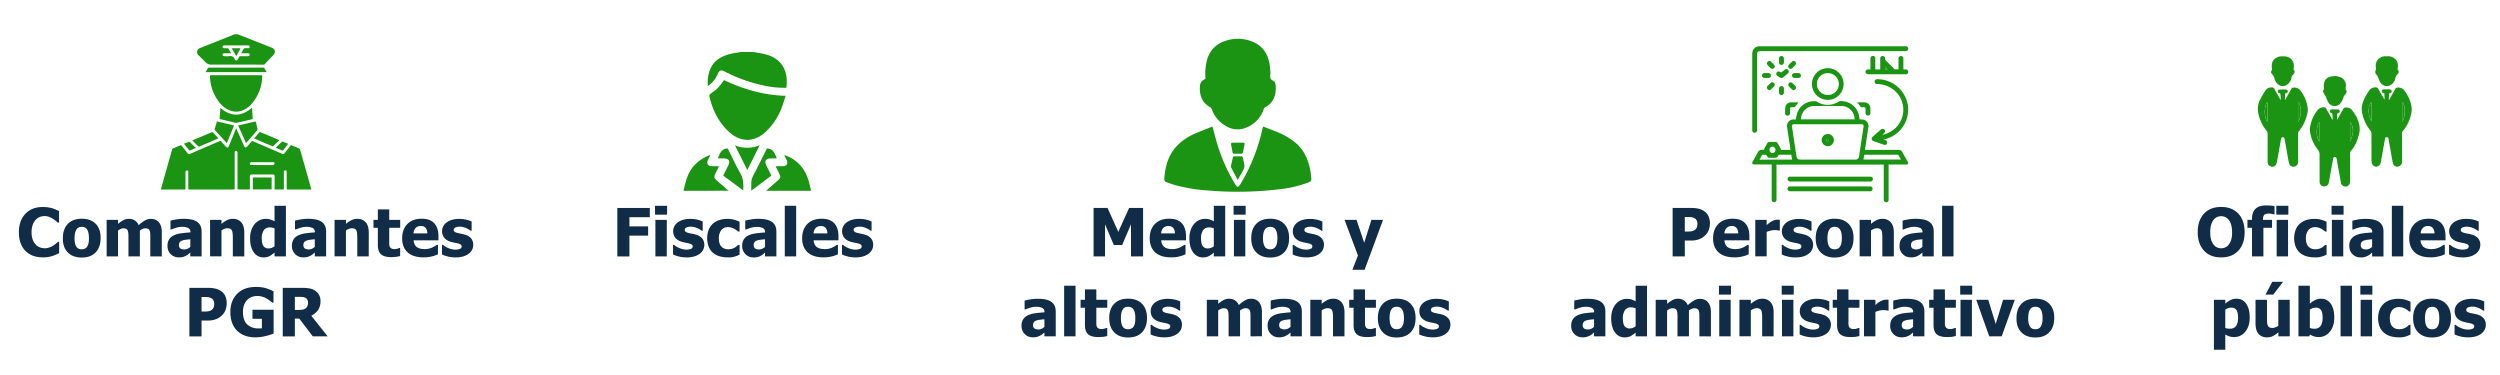 <svg id="a59d56b0-c975-45d3-96fe-14c8463502d4" data-name="Capa 1" xmlns="http://www.w3.org/2000/svg" width="1789" height="268" viewBox="0 0 1789 268">
  <defs>
    <style>
      .b1e65cf0-9946-47db-933e-8a62ee34d188 {
        fill: #102c47;
      }

      .b2d96c65-2636-4602-9bec-e38d0d7a3c6c {
        fill: #1c9413;
        fill-rule: evenodd;
      }
    </style>
  </defs>
  <title>Mesa de trabajo 17</title>
  <g>
    <path class="b1e65cf0-9946-47db-933e-8a62ee34d188" d="M30.49,184.15q-7.8,0-12.38-4.71t-4.59-13.26q0-8.24,4.6-13.14t12.4-4.9a26,26,0,0,1,3.72.24,24,24,0,0,1,3.17.65A22.63,22.63,0,0,1,40,150c.93.4,1.68.75,2.26,1.05v8.26h-.89c-.42-.37-.94-.82-1.58-1.34a21.44,21.44,0,0,0-2.16-1.52A14.3,14.3,0,0,0,35,155.16a8.87,8.87,0,0,0-3-.52,9.58,9.58,0,0,0-3.45.59,8.34,8.34,0,0,0-3,2.06,10.08,10.08,0,0,0-2.13,3.59,15.51,15.51,0,0,0-.82,5.33,15.08,15.08,0,0,0,.86,5.43,9.77,9.77,0,0,0,2.26,3.55,8.22,8.22,0,0,0,3,1.89,10.23,10.23,0,0,0,3.32.58,9.47,9.47,0,0,0,3.28-.57,13.17,13.17,0,0,0,2.63-1.27,16.7,16.7,0,0,0,2.05-1.47c.59-.49,1.1-.94,1.54-1.32h.79v8.14l-2.21,1a18.33,18.33,0,0,1-2.59,1,28.67,28.67,0,0,1-3.05.75A23.34,23.34,0,0,1,30.49,184.15Z"/>
    <path class="b1e65cf0-9946-47db-933e-8a62ee34d188" d="M72,170.42q0,6.45-3.53,10.16t-10,3.71q-6.39,0-10-3.71T45,170.42q0-6.53,3.55-10.21t10-3.69q6.43,0,10,3.71T72,170.42Zm-8.36,0a16.14,16.14,0,0,0-.39-3.87,7,7,0,0,0-1-2.48,4,4,0,0,0-1.63-1.36,5.25,5.25,0,0,0-2.08-.39,5.61,5.61,0,0,0-2,.34A3.89,3.89,0,0,0,54.89,164a7,7,0,0,0-1.12,2.49,15.91,15.91,0,0,0-.42,4,15.14,15.14,0,0,0,.4,3.88,7.21,7.21,0,0,0,1,2.36A3.81,3.81,0,0,0,56.4,178a5.4,5.4,0,0,0,2.16.42,5.12,5.12,0,0,0,2-.42,3.65,3.65,0,0,0,1.62-1.26,7.23,7.23,0,0,0,1.1-2.41A16.37,16.37,0,0,0,63.64,170.46Z"/>
    <path class="b1e65cf0-9946-47db-933e-8a62ee34d188" d="M107.56,183.48V170.42c0-1.29,0-2.38-.07-3.26a6.45,6.45,0,0,0-.42-2.16,2.34,2.34,0,0,0-1.08-1.23,4.61,4.61,0,0,0-2.06-.38,4.35,4.35,0,0,0-1.84.41,12.57,12.57,0,0,0-2,1.15v18.53H91.92V170.42c0-1.27,0-2.36-.08-3.25a7,7,0,0,0-.43-2.17,2.43,2.43,0,0,0-1.08-1.23,4.55,4.55,0,0,0-2-.38,4.43,4.43,0,0,0-2,.46,16.19,16.19,0,0,0-1.86,1.1v18.53H76.32V157.34h8.15v2.88a22.87,22.87,0,0,1,3.77-2.65,8.21,8.21,0,0,1,4-.95,7.8,7.8,0,0,1,4.22,1.14,7.18,7.18,0,0,1,2.77,3.39,23.86,23.86,0,0,1,4.43-3.36,8.69,8.69,0,0,1,7.48-.59,6.29,6.29,0,0,1,2.45,1.74,8.43,8.43,0,0,1,1.64,3,15.66,15.66,0,0,1,.54,4.53v17Z"/>
    <path class="b1e65cf0-9946-47db-933e-8a62ee34d188" d="M136.19,180.71l-1.5,1.25a8.73,8.73,0,0,1-1.78,1.12,9.49,9.49,0,0,1-5,1.09,7.76,7.76,0,0,1-5.76-2.32,8,8,0,0,1-2.29-5.87,8.54,8.54,0,0,1,1.16-4.7,8,8,0,0,1,3.35-2.84,17.76,17.76,0,0,1,5.29-1.49q3.08-.42,6.61-.65v-.14a3.06,3.06,0,0,0-1.6-3,10.73,10.73,0,0,0-4.78-.83,13.07,13.07,0,0,0-3.37.53,25.7,25.7,0,0,0-3.78,1.33H122v-6.3a39.75,39.75,0,0,1,3.91-.83,31,31,0,0,1,5.44-.48q6.75,0,9.84,2.25t3.08,6.85v17.79h-8.1Zm0-4.05v-5.45l-3.35.36a11.59,11.59,0,0,0-2.51.59,3.57,3.57,0,0,0-1.67,1.13,3.23,3.23,0,0,0-.59,2,2.87,2.87,0,0,0,1,2.52,5.1,5.1,0,0,0,2.92.69,5.41,5.41,0,0,0,2.19-.49A6.81,6.81,0,0,0,136.19,176.66Z"/>
    <path class="b1e65cf0-9946-47db-933e-8a62ee34d188" d="M174.81,183.48h-8.2v-13q0-1.57-.12-3.15A7.38,7.38,0,0,0,166,165a2.58,2.58,0,0,0-1.21-1.27,5,5,0,0,0-2.12-.38,5.8,5.8,0,0,0-2,.37,9.56,9.56,0,0,0-2.19,1.19v18.53h-8.15V157.34h8.15v2.88a20,20,0,0,1,3.9-2.65,9.13,9.13,0,0,1,4.2-.95,7.54,7.54,0,0,1,6.12,2.52c1.41,1.69,2.12,4.12,2.12,7.32Z"/>
    <path class="b1e65cf0-9946-47db-933e-8a62ee34d188" d="M204.6,183.48h-8.14v-2.73c-.53.44-1.13.9-1.81,1.4a11.58,11.58,0,0,1-1.78,1.12,10.49,10.49,0,0,1-1.93.7,10.08,10.08,0,0,1-2.28.23,8.24,8.24,0,0,1-7.08-3.7q-2.61-3.7-2.61-9.9a17.84,17.84,0,0,1,.89-5.93,14,14,0,0,1,2.44-4.38,10.46,10.46,0,0,1,3.45-2.69,9.76,9.76,0,0,1,4.28-1,10.85,10.85,0,0,1,3.36.43,20.79,20.79,0,0,1,3.07,1.33V147.26h8.14Zm-8.14-7.22V163.44a6.61,6.61,0,0,0-1.59-.51,8.69,8.69,0,0,0-1.67-.19,5.06,5.06,0,0,0-4.41,2,9.59,9.59,0,0,0-1.48,5.72q0,3.87,1.17,5.59a4.28,4.28,0,0,0,3.81,1.72,6,6,0,0,0,2.16-.42A7.68,7.68,0,0,0,196.46,176.26Z"/>
    <path class="b1e65cf0-9946-47db-933e-8a62ee34d188" d="M225.25,180.71l-1.5,1.25a9,9,0,0,1-1.78,1.12,9.49,9.49,0,0,1-5,1.09,7.76,7.76,0,0,1-5.76-2.32,8,8,0,0,1-2.3-5.87,8.46,8.46,0,0,1,1.17-4.7,7.92,7.92,0,0,1,3.35-2.84,17.69,17.69,0,0,1,5.28-1.49c2-.28,4.26-.5,6.61-.65v-.14a3.07,3.07,0,0,0-1.59-3,10.76,10.76,0,0,0-4.78-.83,13.14,13.14,0,0,0-3.38.53,25.58,25.58,0,0,0-3.77,1.33h-.7v-6.3c.81-.24,2.11-.51,3.91-.83a31.1,31.1,0,0,1,5.45-.48q6.75,0,9.83,2.25t3.09,6.85v17.79h-8.1Zm0-4.05v-5.45l-3.35.36a11.54,11.54,0,0,0-2.52.59,3.54,3.54,0,0,0-1.66,1.13,3.17,3.17,0,0,0-.6,2,2.87,2.87,0,0,0,1,2.52,5.13,5.13,0,0,0,2.93.69,5.33,5.33,0,0,0,2.18-.49A6.86,6.86,0,0,0,225.25,176.66Z"/>
    <path class="b1e65cf0-9946-47db-933e-8a62ee34d188" d="M263.86,183.48h-8.19v-13c0-1,0-2.1-.13-3.15a7.15,7.15,0,0,0-.47-2.32,2.6,2.6,0,0,0-1.22-1.27,5,5,0,0,0-2.11-.38,5.86,5.86,0,0,0-2,.37,10,10,0,0,0-2.19,1.19v18.53h-8.14V157.34h8.14v2.88a20.57,20.57,0,0,1,3.9-2.65,9.19,9.19,0,0,1,4.2-.95,7.57,7.57,0,0,1,6.13,2.52c1.41,1.69,2.11,4.12,2.11,7.32Z"/>
    <path class="b1e65cf0-9946-47db-933e-8a62ee34d188" d="M279.9,184q-5,0-7.25-2.05c-1.51-1.36-2.27-3.6-2.27-6.7V163h-3.12v-5.68h3.12v-7.47h8.15v7.47h7.84V163h-7.84v9.26c0,.92,0,1.72,0,2.4a5.11,5.11,0,0,0,.37,1.84,2.63,2.63,0,0,0,1.16,1.29,4.86,4.86,0,0,0,2.41.48,7.45,7.45,0,0,0,1.71-.28,6.78,6.78,0,0,0,1.47-.52h.7v5.75a21.19,21.19,0,0,1-2.81.55A28.81,28.81,0,0,1,279.9,184Z"/>
    <path class="b1e65cf0-9946-47db-933e-8a62ee34d188" d="M303.08,184.17q-7.4,0-11.34-3.53t-3.95-10.08q0-6.41,3.68-10.22t10.29-3.82q6,0,9,3.24t3,9.26V172H296a7.49,7.49,0,0,0,.77,3,5.35,5.35,0,0,0,1.72,1.95,7,7,0,0,0,2.45,1,13.79,13.79,0,0,0,3.05.32,12.5,12.5,0,0,0,2.79-.32,13.68,13.68,0,0,0,2.51-.82,16.81,16.81,0,0,0,1.85-1,16.15,16.15,0,0,0,1.39-.91h.86V182l-1.83.73a15.14,15.14,0,0,1-2.27.69,21.71,21.71,0,0,1-6.17.74ZM305.79,167a6.3,6.3,0,0,0-1.2-3.93,4.27,4.27,0,0,0-3.46-1.35,4.84,4.84,0,0,0-3.71,1.42,5.86,5.86,0,0,0-1.48,3.86Z"/>
    <path class="b1e65cf0-9946-47db-933e-8a62ee34d188" d="M326,184.2a22.83,22.83,0,0,1-5.46-.63,20.43,20.43,0,0,1-4.25-1.47v-6.89h.67c.39.3.83.62,1.33,1a11.84,11.84,0,0,0,2.07,1.12,15.5,15.5,0,0,0,2.58.92,12.19,12.19,0,0,0,3.1.38,8.17,8.17,0,0,0,3-.53,1.8,1.8,0,0,0,1.32-1.7,1.64,1.64,0,0,0-.61-1.38,6.87,6.87,0,0,0-2.35-.88c-.62-.16-1.41-.32-2.35-.5a22.15,22.15,0,0,1-2.52-.62,9.46,9.46,0,0,1-4.62-2.83,7.49,7.49,0,0,1-1.54-4.92,7,7,0,0,1,.8-3.29,8.37,8.37,0,0,1,2.36-2.76,12.36,12.36,0,0,1,3.85-1.89,18,18,0,0,1,5.18-.69,22.1,22.1,0,0,1,5.05.54,19.34,19.34,0,0,1,3.89,1.32v6.61h-.65a14.46,14.46,0,0,0-1.33-.88,19.1,19.1,0,0,0-1.77-.94,13.07,13.07,0,0,0-2.29-.77,11.19,11.19,0,0,0-2.59-.3,6.66,6.66,0,0,0-3,.61,1.82,1.82,0,0,0-1.22,1.6,1.72,1.72,0,0,0,.61,1.4,7.26,7.26,0,0,0,2.63,1c.7.17,1.5.34,2.41.5a20.08,20.08,0,0,1,2.62.66,9,9,0,0,1,4.27,2.67,7.09,7.09,0,0,1,1.45,4.67,7.58,7.58,0,0,1-.86,3.5,7.88,7.88,0,0,1-2.44,2.8,12.62,12.62,0,0,1-4,1.91A19.15,19.15,0,0,1,326,184.2Z"/>
    <path class="b1e65cf0-9946-47db-933e-8a62ee34d188" d="M162.2,217a13.85,13.85,0,0,1-.76,4.61,9.75,9.75,0,0,1-2.22,3.66,14.94,14.94,0,0,1-1.94,1.67,12.06,12.06,0,0,1-2.34,1.31,15.06,15.06,0,0,1-2.78.83,16.42,16.42,0,0,1-3.36.31h-4.57v11.33h-8.7V206H149a21.7,21.7,0,0,1,5.18.55,12.43,12.43,0,0,1,4,1.73,8.72,8.72,0,0,1,3,3.48A11.54,11.54,0,0,1,162.2,217Zm-8.93.21a4.49,4.49,0,0,0-.7-2.52,3.74,3.74,0,0,0-1.68-1.46,7,7,0,0,0-2.36-.61q-1.12-.09-3.06-.09h-1.24v10.39h.61c.82,0,1.6,0,2.33,0a12.88,12.88,0,0,0,1.91-.16,6.78,6.78,0,0,0,1.47-.45,3.94,3.94,0,0,0,1.2-.76,4.63,4.63,0,0,0,1.2-1.79A8.09,8.09,0,0,0,153.27,217.17Z"/>
    <path class="b1e65cf0-9946-47db-933e-8a62ee34d188" d="M195.81,238.7a42.77,42.77,0,0,1-5.92,1.82,30.33,30.33,0,0,1-7.18.88q-8.18,0-13-4.71t-4.86-13.37q0-8.15,4.86-13.06T183,205.35a25,25,0,0,1,7.07.82,37.6,37.6,0,0,1,5.64,2.25v8.12h-.8l-1.8-1.38a19.84,19.84,0,0,0-2.29-1.53,15.94,15.94,0,0,0-3-1.28,12.24,12.24,0,0,0-3.62-.53,11.29,11.29,0,0,0-4.07.7,9.13,9.13,0,0,0-3.28,2.14,9.93,9.93,0,0,0-2.18,3.54,14.21,14.21,0,0,0-.8,5q0,6.07,3.05,9A11.64,11.64,0,0,0,185.2,235l1.09,0c.42,0,.79,0,1.1-.07v-6.79h-6.73v-6.5h15.15Z"/>
    <path class="b1e65cf0-9946-47db-933e-8a62ee34d188" d="M234.43,240.68H223.82L214.16,228H211v12.71h-8.66V206h13.94a30.71,30.71,0,0,1,5,.36,10.88,10.88,0,0,1,4,1.5,9.15,9.15,0,0,1,2.95,3,8.93,8.93,0,0,1,1.1,4.64,10.72,10.72,0,0,1-1.8,6.46,12.63,12.63,0,0,1-4.79,3.95Zm-14-24a4.79,4.79,0,0,0-.5-2.25,3.3,3.3,0,0,0-1.67-1.45,6,6,0,0,0-1.81-.45q-1-.09-2.49-.09H211v9.33h2.49a18,18,0,0,0,3.08-.22,4.53,4.53,0,0,0,2.16-.94A4.06,4.06,0,0,0,220,219,5.86,5.86,0,0,0,220.42,216.64Z"/>
  </g>
  <g>
    <path class="b1e65cf0-9946-47db-933e-8a62ee34d188" d="M465,155.43H450.42V162H463.8v6.61H450.42v14.9h-8.66V148.82H465Z"/>
    <path class="b1e65cf0-9946-47db-933e-8a62ee34d188" d="M477.37,153.61h-8.61v-6.35h8.61Zm-.23,29.87H469V157.34h8.15Z"/>
    <path class="b1e65cf0-9946-47db-933e-8a62ee34d188" d="M491.34,184.2a23,23,0,0,1-5.46-.63,20.64,20.64,0,0,1-4.25-1.47v-6.89h.68c.39.3.83.62,1.32,1a11.62,11.62,0,0,0,2.08,1.12,15.38,15.38,0,0,0,2.57.92,12.21,12.21,0,0,0,3.11.38,8.11,8.11,0,0,0,3-.53,1.8,1.8,0,0,0,1.32-1.7,1.62,1.62,0,0,0-.61-1.38,6.78,6.78,0,0,0-2.35-.88c-.62-.16-1.4-.32-2.35-.5a21.94,21.94,0,0,1-2.51-.62,9.37,9.37,0,0,1-4.62-2.83,7.49,7.49,0,0,1-1.55-4.92,7.1,7.1,0,0,1,.8-3.29,8.53,8.53,0,0,1,2.37-2.76,12.14,12.14,0,0,1,3.85-1.89,18,18,0,0,1,5.18-.69,22.16,22.16,0,0,1,5.05.54,19.44,19.44,0,0,1,3.88,1.32v6.61h-.65a15.5,15.5,0,0,0-1.32-.88c-.61-.36-1.2-.67-1.77-.94a13.48,13.48,0,0,0-2.3-.77,11.19,11.19,0,0,0-2.59-.3,6.58,6.58,0,0,0-3,.61,1.8,1.8,0,0,0-1.22,1.6,1.74,1.74,0,0,0,.6,1.4,7.26,7.26,0,0,0,2.63,1c.7.17,1.5.34,2.41.5a19.68,19.68,0,0,1,2.62.66,9,9,0,0,1,4.27,2.67,7.09,7.09,0,0,1,1.46,4.67,7.47,7.47,0,0,1-.87,3.5,7.88,7.88,0,0,1-2.44,2.8,12.51,12.51,0,0,1-4,1.91A19.15,19.15,0,0,1,491.34,184.2Z"/>
    <path class="b1e65cf0-9946-47db-933e-8a62ee34d188" d="M520.74,184.17a20.54,20.54,0,0,1-5.93-.81,12.71,12.71,0,0,1-4.66-2.51,11.57,11.57,0,0,1-3-4.27,17.5,17.5,0,0,1,.09-12.45,12.06,12.06,0,0,1,3.21-4.33,12.86,12.86,0,0,1,4.6-2.4,19.36,19.36,0,0,1,5.51-.78,18.73,18.73,0,0,1,4.32.5,19.34,19.34,0,0,1,4.36,1.59v7h-1.05q-.5-.47-1.2-1a12.64,12.64,0,0,0-1.55-1,10.18,10.18,0,0,0-2-.82,8.38,8.38,0,0,0-2.49-.34,5.79,5.79,0,0,0-4.83,2.18,9.21,9.21,0,0,0-1.71,5.85q0,3.93,1.83,5.87a6.35,6.35,0,0,0,4.85,1.93,9.56,9.56,0,0,0,2.7-.35,8.85,8.85,0,0,0,2-.84,8.42,8.42,0,0,0,1.4-1c.39-.35.72-.66,1-.94h1.05v7l-1.62.7a14.28,14.28,0,0,1-1.87.65c-.8.22-1.54.38-2.23.5A16.74,16.74,0,0,1,520.74,184.17Z"/>
    <path class="b1e65cf0-9946-47db-933e-8a62ee34d188" d="M547.46,180.71,546,182a8.73,8.73,0,0,1-1.78,1.12,9.49,9.49,0,0,1-5,1.09,7.76,7.76,0,0,1-5.76-2.32A8,8,0,0,1,531.1,176a8.46,8.46,0,0,1,1.16-4.7,8,8,0,0,1,3.35-2.84A17.76,17.76,0,0,1,540.9,167c2-.28,4.25-.5,6.61-.65v-.14a3.07,3.07,0,0,0-1.6-3,10.76,10.76,0,0,0-4.78-.83,13.21,13.21,0,0,0-3.38.53A25.58,25.58,0,0,0,534,164.2h-.7v-6.3c.81-.24,2.11-.51,3.91-.83a31.1,31.1,0,0,1,5.45-.48q6.75,0,9.84,2.25t3.08,6.85v17.79h-8.1Zm0-4.05v-5.45l-3.35.36a11.68,11.68,0,0,0-2.52.59,3.59,3.59,0,0,0-1.66,1.13,3.17,3.17,0,0,0-.59,2,2.87,2.87,0,0,0,1,2.52,5.08,5.08,0,0,0,2.92.69,5.33,5.33,0,0,0,2.18-.49A6.86,6.86,0,0,0,547.46,176.66Z"/>
    <path class="b1e65cf0-9946-47db-933e-8a62ee34d188" d="M569.74,183.48h-8.15V147.26h8.15Z"/>
    <path class="b1e65cf0-9946-47db-933e-8a62ee34d188" d="M589.36,184.17q-7.41,0-11.35-3.53t-4-10.08q0-6.41,3.68-10.22T588,156.52q6,0,9,3.24t3,9.26V172H582.23a7.49,7.49,0,0,0,.77,3,5.29,5.29,0,0,0,1.73,1.95,6.89,6.89,0,0,0,2.44,1,13.86,13.86,0,0,0,3.05.32A12.37,12.37,0,0,0,593,178a13.54,13.54,0,0,0,2.52-.82,18.82,18.82,0,0,0,1.85-1c.56-.34,1-.64,1.38-.91h.86V182l-1.82.73a15.92,15.92,0,0,1-2.27.69,26.56,26.56,0,0,1-2.74.55A25.63,25.63,0,0,1,589.36,184.17Zm2.7-17.13a6.3,6.3,0,0,0-1.2-3.93,4.26,4.26,0,0,0-3.46-1.35,4.84,4.84,0,0,0-3.71,1.42,5.92,5.92,0,0,0-1.48,3.86Z"/>
    <path class="b1e65cf0-9946-47db-933e-8a62ee34d188" d="M612.24,184.2a22.83,22.83,0,0,1-5.46-.63,20.43,20.43,0,0,1-4.25-1.47v-6.89h.68c.38.3.83.62,1.32,1a11.62,11.62,0,0,0,2.08,1.12,15.38,15.38,0,0,0,2.57.92,12.21,12.21,0,0,0,3.11.38,8.11,8.11,0,0,0,3-.53,1.8,1.8,0,0,0,1.32-1.7A1.62,1.62,0,0,0,616,175a6.78,6.78,0,0,0-2.35-.88c-.62-.16-1.4-.32-2.35-.5a21.94,21.94,0,0,1-2.51-.62,9.37,9.37,0,0,1-4.62-2.83,7.44,7.44,0,0,1-1.55-4.92,7.1,7.1,0,0,1,.8-3.29,8.49,8.49,0,0,1,2.36-2.76,12.31,12.31,0,0,1,3.86-1.89,17.9,17.9,0,0,1,5.18-.69,22.16,22.16,0,0,1,5,.54,19.44,19.44,0,0,1,3.88,1.32v6.61h-.65a15.5,15.5,0,0,0-1.32-.88c-.61-.36-1.2-.67-1.77-.94a13.48,13.48,0,0,0-2.3-.77,11.19,11.19,0,0,0-2.59-.3,6.58,6.58,0,0,0-3,.61,1.8,1.8,0,0,0-1.22,1.6,1.74,1.74,0,0,0,.6,1.4,7.26,7.26,0,0,0,2.63,1c.7.17,1.5.34,2.41.5a19.68,19.68,0,0,1,2.62.66,9,9,0,0,1,4.27,2.67,7.09,7.09,0,0,1,1.45,4.67,7.46,7.46,0,0,1-.86,3.5,7.88,7.88,0,0,1-2.44,2.8,12.51,12.51,0,0,1-4,1.91A19.15,19.15,0,0,1,612.24,184.2Z"/>
  </g>
  <g>
    <path class="b1e65cf0-9946-47db-933e-8a62ee34d188" d="M818,183.48h-8.66v-23L803,175.33h-5.94l-6.3-14.83v23h-8.2V148.82h10l7.69,17.11L808,148.82h10Z"/>
    <path class="b1e65cf0-9946-47db-933e-8a62ee34d188" d="M838.07,184.17q-7.4,0-11.34-3.53t-4-10.08q0-6.41,3.68-10.22t10.29-3.82q6,0,9,3.24t3,9.26V172H831a7.33,7.33,0,0,0,.77,3,5.26,5.26,0,0,0,1.72,1.95,6.94,6.94,0,0,0,2.45,1,13.77,13.77,0,0,0,3,.32,12.52,12.52,0,0,0,2.8-.32,13.68,13.68,0,0,0,2.51-.82,16.81,16.81,0,0,0,1.85-1,16.15,16.15,0,0,0,1.39-.91h.86V182l-1.83.73a15.52,15.52,0,0,1-2.27.69,21.71,21.71,0,0,1-6.17.74Zm2.7-17.13a6.18,6.18,0,0,0-1.2-3.93,4.24,4.24,0,0,0-3.45-1.35,4.84,4.84,0,0,0-3.71,1.42,5.86,5.86,0,0,0-1.48,3.86Z"/>
    <path class="b1e65cf0-9946-47db-933e-8a62ee34d188" d="M876.76,183.48h-8.15v-2.73c-.53.44-1.13.9-1.8,1.4a12.08,12.08,0,0,1-1.78,1.12,10.49,10.49,0,0,1-1.93.7,10.11,10.11,0,0,1-2.29.23,8.23,8.23,0,0,1-7.07-3.7q-2.61-3.7-2.61-9.9a17.84,17.84,0,0,1,.89-5.93,14,14,0,0,1,2.44-4.38,10.46,10.46,0,0,1,3.45-2.69,9.73,9.73,0,0,1,4.28-1,10.94,10.94,0,0,1,3.36.43,20.29,20.29,0,0,1,3.06,1.33V147.26h8.15Zm-8.15-7.22V163.44a6.37,6.37,0,0,0-1.58-.51,8.7,8.7,0,0,0-1.68-.19,5.09,5.09,0,0,0-4.41,2,9.66,9.66,0,0,0-1.48,5.72c0,2.58.4,4.44,1.18,5.59a4.27,4.27,0,0,0,3.81,1.72,6,6,0,0,0,2.16-.42A7.46,7.46,0,0,0,868.61,176.26Z"/>
    <path class="b1e65cf0-9946-47db-933e-8a62ee34d188" d="M891.38,153.61h-8.62v-6.35h8.62Zm-.24,29.87H883V157.34h8.14Z"/>
    <path class="b1e65cf0-9946-47db-933e-8a62ee34d188" d="M922.48,170.42q0,6.45-3.53,10.16t-10,3.71q-6.39,0-10-3.71t-3.55-10.16q0-6.53,3.55-10.21t10-3.69q6.43,0,10,3.71T922.48,170.42Zm-8.36,0a16.14,16.14,0,0,0-.39-3.87,7,7,0,0,0-1.05-2.48,4,4,0,0,0-1.63-1.36,5.25,5.25,0,0,0-2.08-.39,5.61,5.61,0,0,0-2,.34,3.89,3.89,0,0,0-1.63,1.29,7,7,0,0,0-1.12,2.49,15.91,15.91,0,0,0-.42,4,15.14,15.14,0,0,0,.4,3.88,7.21,7.21,0,0,0,1,2.36,3.81,3.81,0,0,0,1.63,1.33,5.4,5.4,0,0,0,2.16.42,5.12,5.12,0,0,0,2-.42,3.65,3.65,0,0,0,1.62-1.26,7.23,7.23,0,0,0,1.1-2.41A16.37,16.37,0,0,0,914.12,170.46Z"/>
    <path class="b1e65cf0-9946-47db-933e-8a62ee34d188" d="M934.76,184.2a22.81,22.81,0,0,1-5.45-.63,20.43,20.43,0,0,1-4.25-1.47v-6.89h.67c.39.3.83.62,1.33,1a11.84,11.84,0,0,0,2.07,1.12,15.71,15.71,0,0,0,2.57.92,12.27,12.27,0,0,0,3.11.38,8.17,8.17,0,0,0,3-.53,1.79,1.79,0,0,0,1.31-1.7,1.64,1.64,0,0,0-.6-1.38,6.87,6.87,0,0,0-2.35-.88c-.62-.16-1.41-.32-2.35-.5a22.15,22.15,0,0,1-2.52-.62,9.37,9.37,0,0,1-4.62-2.83,7.49,7.49,0,0,1-1.55-4.92A7,7,0,0,1,926,162a8.37,8.37,0,0,1,2.36-2.76,12.25,12.25,0,0,1,3.85-1.89,18,18,0,0,1,5.18-.69,22.1,22.1,0,0,1,5,.54,19.56,19.56,0,0,1,3.89,1.32v6.61h-.65a14.46,14.46,0,0,0-1.33-.88,19.1,19.1,0,0,0-1.77-.94,13.07,13.07,0,0,0-2.29-.77,11.27,11.27,0,0,0-2.6-.3,6.61,6.61,0,0,0-3,.61,1.82,1.82,0,0,0-1.22,1.6,1.72,1.72,0,0,0,.61,1.4,7.26,7.26,0,0,0,2.63,1c.7.17,1.5.34,2.41.5a19.53,19.53,0,0,1,2.61.66,9,9,0,0,1,4.28,2.67,7.09,7.09,0,0,1,1.45,4.67,7.58,7.58,0,0,1-.86,3.5,7.88,7.88,0,0,1-2.44,2.8,12.62,12.62,0,0,1-3.95,1.91A19.18,19.18,0,0,1,934.76,184.2Z"/>
    <path class="b1e65cf0-9946-47db-933e-8a62ee34d188" d="M989.7,157.34l-13.2,35.73h-8.75l4-10.22-9.59-25.51h8.57l5.49,16.38,5.15-16.38Z"/>
    <path class="b1e65cf0-9946-47db-933e-8a62ee34d188" d="M747.38,237.91l-1.51,1.26a9.36,9.36,0,0,1-1.78,1.12,12.8,12.8,0,0,1-2.13.81,11.44,11.44,0,0,1-2.89.28,7.73,7.73,0,0,1-5.76-2.33,8,8,0,0,1-2.3-5.86,8.51,8.51,0,0,1,1.17-4.71,8,8,0,0,1,3.35-2.84,17.32,17.32,0,0,1,5.28-1.48q3.08-.42,6.61-.66v-.14a3.07,3.07,0,0,0-1.59-3,10.79,10.79,0,0,0-4.79-.82,13.08,13.08,0,0,0-3.37.52,26.39,26.39,0,0,0-3.77,1.34h-.7V215.1c.81-.23,2.11-.51,3.91-.83a32.09,32.09,0,0,1,5.45-.47q6.75,0,9.83,2.24t3.09,6.86v17.78h-8.1Zm0-4v-5.44c-1.39.13-2.5.25-3.36.36a11,11,0,0,0-2.51.59,3.47,3.47,0,0,0-1.66,1.13,3.13,3.13,0,0,0-.6,2,2.87,2.87,0,0,0,1,2.53,5.1,5.1,0,0,0,2.92.68,5.49,5.49,0,0,0,2.19-.48A6.89,6.89,0,0,0,747.38,233.86Z"/>
    <path class="b1e65cf0-9946-47db-933e-8a62ee34d188" d="M769.65,240.68H761.5V204.46h8.15Z"/>
    <path class="b1e65cf0-9946-47db-933e-8a62ee34d188" d="M785.9,241.19q-5,0-7.25-2c-1.51-1.37-2.27-3.6-2.27-6.71V220.22h-3.12v-5.68h3.12v-7.47h8.15v7.47h7.84v5.68h-7.84v9.27c0,.91,0,1.71,0,2.39a4.83,4.83,0,0,0,.37,1.84,2.53,2.53,0,0,0,1.15,1.29,4.89,4.89,0,0,0,2.41.48,6.8,6.8,0,0,0,1.71-.28,7,7,0,0,0,1.48-.51h.7v5.75a24.72,24.72,0,0,1-2.82.55A28.85,28.85,0,0,1,785.9,241.19Z"/>
    <path class="b1e65cf0-9946-47db-933e-8a62ee34d188" d="M820.79,227.62q0,6.45-3.53,10.16t-10,3.72q-6.4,0-9.95-3.72t-3.55-10.16q0-6.51,3.55-10.2t9.95-3.69q6.42,0,10,3.71T820.79,227.62Zm-8.36,0a16.34,16.34,0,0,0-.38-3.88,7.17,7.17,0,0,0-1.06-2.47,3.94,3.94,0,0,0-1.63-1.37,5.34,5.34,0,0,0-2.07-.38,5.41,5.41,0,0,0-2,.34,3.79,3.79,0,0,0-1.63,1.29,7,7,0,0,0-1.12,2.49,16.39,16.39,0,0,0-.41,4,15.72,15.72,0,0,0,.39,3.88,7.53,7.53,0,0,0,1,2.36,3.86,3.86,0,0,0,1.62,1.33,5.67,5.67,0,0,0,2.17.41,5.37,5.37,0,0,0,2-.41A3.76,3.76,0,0,0,811,234a7.32,7.32,0,0,0,1.09-2.41A15.92,15.92,0,0,0,812.43,227.67Z"/>
    <path class="b1e65cf0-9946-47db-933e-8a62ee34d188" d="M833.08,241.4a23,23,0,0,1-5.46-.63,20.1,20.1,0,0,1-4.25-1.46v-6.89h.68l1.33,1a11.19,11.19,0,0,0,2.07,1.11,14.83,14.83,0,0,0,2.57.92,11.77,11.77,0,0,0,3.11.39,8,8,0,0,0,3-.54,1.79,1.79,0,0,0,1.31-1.7,1.61,1.61,0,0,0-.61-1.37,6.75,6.75,0,0,0-2.35-.89c-.62-.15-1.4-.32-2.35-.5a20.57,20.57,0,0,1-2.51-.61,9.44,9.44,0,0,1-4.62-2.83,7.49,7.49,0,0,1-1.55-4.92,7.12,7.12,0,0,1,.8-3.3,8.53,8.53,0,0,1,2.37-2.76,12,12,0,0,1,3.85-1.88,17.59,17.59,0,0,1,5.18-.7,21.59,21.59,0,0,1,5,.55,19.18,19.18,0,0,1,3.89,1.31v6.61H844q-.42-.31-1.32-.87a19.24,19.24,0,0,0-1.77-.94,12.54,12.54,0,0,0-2.29-.77,11.33,11.33,0,0,0-2.6-.3,6.72,6.72,0,0,0-3,.6,1.81,1.81,0,0,0-1.22,1.61,1.72,1.72,0,0,0,.6,1.39,7.11,7.11,0,0,0,2.63,1c.7.17,1.5.33,2.41.5a18.26,18.26,0,0,1,2.62.66,8.88,8.88,0,0,1,4.27,2.66,7.11,7.11,0,0,1,1.46,4.67,7.52,7.52,0,0,1-.86,3.5,7.94,7.94,0,0,1-2.45,2.81,12.78,12.78,0,0,1-3.94,1.91A19.3,19.3,0,0,1,833.08,241.4Z"/>
    <path class="b1e65cf0-9946-47db-933e-8a62ee34d188" d="M894.86,240.68V227.62c0-1.28,0-2.37-.07-3.26a6.77,6.77,0,0,0-.42-2.16,2.33,2.33,0,0,0-1.08-1.22,4.93,4.93,0,0,0-3.9,0,12.46,12.46,0,0,0-2,1.15v18.53h-8.2V227.62c0-1.27,0-2.35-.08-3.24a6.51,6.51,0,0,0-.43-2.18,2.28,2.28,0,0,0-1.08-1.22,4.84,4.84,0,0,0-4,.08,13.48,13.48,0,0,0-1.86,1.09v18.53h-8.15V214.54h8.15v2.89a22.57,22.57,0,0,1,3.77-2.66,8.3,8.3,0,0,1,4-1,7.74,7.74,0,0,1,4.21,1.14,7.16,7.16,0,0,1,2.77,3.4,24.08,24.08,0,0,1,4.43-3.36,8.47,8.47,0,0,1,4.23-1.18,8.61,8.61,0,0,1,3.26.58,6.28,6.28,0,0,1,2.44,1.75,8.19,8.19,0,0,1,1.64,3,15.19,15.19,0,0,1,.55,4.53v17Z"/>
    <path class="b1e65cf0-9946-47db-933e-8a62ee34d188" d="M923.49,237.91l-1.5,1.26a9.81,9.81,0,0,1-1.79,1.12,12.39,12.39,0,0,1-2.12.81,11.58,11.58,0,0,1-2.9.28,7.73,7.73,0,0,1-5.76-2.33,8,8,0,0,1-2.3-5.86,8.51,8.51,0,0,1,1.17-4.71,8,8,0,0,1,3.35-2.84,17.32,17.32,0,0,1,5.28-1.48q3.08-.42,6.61-.66v-.14a3.07,3.07,0,0,0-1.59-3,10.78,10.78,0,0,0-4.78-.82,13.08,13.08,0,0,0-3.38.52,26.84,26.84,0,0,0-3.77,1.34h-.7V215.1c.81-.23,2.11-.51,3.91-.83a32.09,32.09,0,0,1,5.45-.47q6.75,0,9.83,2.24t3.09,6.86v17.78h-8.1Zm0-4v-5.44q-2.07.2-3.36.36a11,11,0,0,0-2.51.59A3.47,3.47,0,0,0,916,230.5a3.13,3.13,0,0,0-.6,2,2.87,2.87,0,0,0,1,2.53,5.12,5.12,0,0,0,2.92.68,5.49,5.49,0,0,0,2.19-.48A6.89,6.89,0,0,0,923.49,233.86Z"/>
    <path class="b1e65cf0-9946-47db-933e-8a62ee34d188" d="M962.1,240.68h-8.19v-13c0-1.06,0-2.11-.13-3.16a6.73,6.73,0,0,0-.48-2.31,2.54,2.54,0,0,0-1.21-1.27,4.79,4.79,0,0,0-2.11-.39,5.87,5.87,0,0,0-2,.38,9.52,9.52,0,0,0-2.19,1.18v18.53h-8.14V214.54h8.14v2.89a20.66,20.66,0,0,1,3.9-2.66,9.32,9.32,0,0,1,4.2-1,7.52,7.52,0,0,1,6.12,2.53c1.42,1.68,2.12,4.12,2.12,7.32Z"/>
    <path class="b1e65cf0-9946-47db-933e-8a62ee34d188" d="M978.14,241.19q-5,0-7.25-2c-1.51-1.37-2.27-3.6-2.27-6.71V220.22H965.5v-5.68h3.12v-7.47h8.15v7.47h7.84v5.68h-7.84v9.27c0,.91,0,1.71,0,2.39a5,5,0,0,0,.37,1.84,2.5,2.5,0,0,0,1.16,1.29,4.85,4.85,0,0,0,2.4.48,6.94,6.94,0,0,0,1.72-.28,7.12,7.12,0,0,0,1.47-.51h.7v5.75a24.72,24.72,0,0,1-2.82.55A28.85,28.85,0,0,1,978.14,241.19Z"/>
    <path class="b1e65cf0-9946-47db-933e-8a62ee34d188" d="M1013,227.62q0,6.45-3.52,10.16t-10,3.72q-6.4,0-9.95-3.72T986,227.62q0-6.51,3.55-10.2t9.95-3.69c4.28,0,7.61,1.23,10,3.71S1013,223.31,1013,227.62Zm-8.35,0a16.29,16.29,0,0,0-.39-3.88,7,7,0,0,0-1.06-2.47,3.94,3.94,0,0,0-1.63-1.37,5.34,5.34,0,0,0-2.07-.38,5.41,5.41,0,0,0-2,.34,3.79,3.79,0,0,0-1.63,1.29,7,7,0,0,0-1.11,2.49,19.28,19.28,0,0,0,0,7.86,7.53,7.53,0,0,0,1,2.36,3.88,3.88,0,0,0,1.63,1.33,5.58,5.58,0,0,0,2.16.41,5.33,5.33,0,0,0,2-.41,3.65,3.65,0,0,0,1.62-1.26,7.12,7.12,0,0,0,1.09-2.41A15.84,15.84,0,0,0,1004.68,227.67Z"/>
    <path class="b1e65cf0-9946-47db-933e-8a62ee34d188" d="M1025.32,241.4a23,23,0,0,1-5.46-.63,19.79,19.79,0,0,1-4.24-1.46v-6.89h.67l1.33,1a11.19,11.19,0,0,0,2.07,1.11,14.83,14.83,0,0,0,2.57.92,11.83,11.83,0,0,0,3.11.39,8,8,0,0,0,3-.54,1.79,1.79,0,0,0,1.31-1.7,1.63,1.63,0,0,0-.6-1.37,6.92,6.92,0,0,0-2.35-.89c-.63-.15-1.41-.32-2.36-.5a20.57,20.57,0,0,1-2.51-.61,9.44,9.44,0,0,1-4.62-2.83,7.49,7.49,0,0,1-1.55-4.92,7,7,0,0,1,.81-3.3,8.37,8.37,0,0,1,2.36-2.76,12,12,0,0,1,3.85-1.88,17.59,17.59,0,0,1,5.18-.7,21.59,21.59,0,0,1,5,.55,19,19,0,0,1,3.89,1.31v6.61h-.65c-.28-.21-.73-.5-1.33-.87a19.24,19.24,0,0,0-1.77-.94,12.54,12.54,0,0,0-2.29-.77,11.27,11.27,0,0,0-2.6-.3,6.75,6.75,0,0,0-3,.6,1.83,1.83,0,0,0-1.22,1.61,1.72,1.72,0,0,0,.6,1.39,7.11,7.11,0,0,0,2.63,1c.7.17,1.51.33,2.41.5a18.26,18.26,0,0,1,2.62.66,8.88,8.88,0,0,1,4.27,2.66,7.11,7.11,0,0,1,1.46,4.67,7.52,7.52,0,0,1-.86,3.5,7.94,7.94,0,0,1-2.45,2.81,12.67,12.67,0,0,1-3.94,1.91A19.3,19.3,0,0,1,1025.32,241.4Z"/>
  </g>
  <g>
    <path class="b1e65cf0-9946-47db-933e-8a62ee34d188" d="M1606.26,166.16q0,8.4-4.49,13.22t-12.31,4.82q-7.85,0-12.31-4.88t-4.47-13.16q0-8.35,4.47-13.21t12.31-4.85q7.82,0,12.31,4.83T1606.26,166.16Zm-9,0a18.78,18.78,0,0,0-.64-5.28,11,11,0,0,0-1.71-3.57,6.71,6.71,0,0,0-2.53-2,7.5,7.5,0,0,0-5.83,0,7,7,0,0,0-2.51,2,10.64,10.64,0,0,0-1.74,3.59,18.92,18.92,0,0,0-.66,5.33,18.72,18.72,0,0,0,.63,5.29A10.76,10.76,0,0,0,1584,175a6.54,6.54,0,0,0,2.54,2.06,7.31,7.31,0,0,0,2.93.62,6.93,6.93,0,0,0,3-.67,6.42,6.42,0,0,0,2.49-2.06,11.11,11.11,0,0,0,1.72-3.52A18.53,18.53,0,0,0,1597.28,166.14Z"/>
    <path class="b1e65cf0-9946-47db-933e-8a62ee34d188" d="M1627.65,153.4H1627c-.31-.09-.8-.21-1.46-.36a9,9,0,0,0-1.87-.22c-1.65,0-2.77.3-3.37.91a4.9,4.9,0,0,0-.89,3.4v.21h6.47V163h-6.19v20.46h-8.15V163h-3.26v-5.68h3.26v-.72q0-4.8,2.51-7.2t7.62-2.39q1.77,0,3.3.12c1,.09,1.91.2,2.65.34Z"/>
    <path class="b1e65cf0-9946-47db-933e-8a62ee34d188" d="M1637.55,153.61h-8.61v-6.35h8.61Zm-.23,29.87h-8.15V157.34h8.15Z"/>
    <path class="b1e65cf0-9946-47db-933e-8a62ee34d188" d="M1656.38,184.17a20.54,20.54,0,0,1-5.93-.81,12.71,12.71,0,0,1-4.66-2.51,11.57,11.57,0,0,1-3-4.27,17.5,17.5,0,0,1,.09-12.45,12.06,12.06,0,0,1,3.21-4.33,12.86,12.86,0,0,1,4.6-2.4,19.36,19.36,0,0,1,5.51-.78,18.88,18.88,0,0,1,4.33.5,19.44,19.44,0,0,1,4.35,1.59v7h-1c-.33-.31-.72-.65-1.2-1a12.64,12.64,0,0,0-1.55-1,10.18,10.18,0,0,0-2-.82,8.38,8.38,0,0,0-2.49-.34,5.79,5.79,0,0,0-4.83,2.18,9.21,9.21,0,0,0-1.71,5.85q0,3.93,1.83,5.87a6.35,6.35,0,0,0,4.85,1.93,9.51,9.51,0,0,0,2.7-.35,8.85,8.85,0,0,0,2-.84,8.42,8.42,0,0,0,1.4-1c.39-.35.72-.66,1-.94h1v7l-1.62.7a14.28,14.28,0,0,1-1.87.65c-.8.22-1.54.38-2.23.5A16.74,16.74,0,0,1,1656.38,184.17Z"/>
    <path class="b1e65cf0-9946-47db-933e-8a62ee34d188" d="M1677.07,153.61h-8.61v-6.35h8.61Zm-.23,29.87h-8.15V157.34h8.15Z"/>
    <path class="b1e65cf0-9946-47db-933e-8a62ee34d188" d="M1697.48,180.71,1696,182a8.46,8.46,0,0,1-1.78,1.12,9.48,9.48,0,0,1-5,1.09,7.76,7.76,0,0,1-5.77-2.32,8.05,8.05,0,0,1-2.29-5.87,8.46,8.46,0,0,1,1.17-4.7,7.92,7.92,0,0,1,3.35-2.84,17.6,17.6,0,0,1,5.28-1.49q3.07-.42,6.61-.65v-.14a3.07,3.07,0,0,0-1.59-3,10.8,10.8,0,0,0-4.79-.83,13.14,13.14,0,0,0-3.37.53,25.18,25.18,0,0,0-3.77,1.33h-.7v-6.3c.81-.24,2.11-.51,3.91-.83a31.1,31.1,0,0,1,5.45-.48q6.75,0,9.83,2.25c2.06,1.5,3.08,3.78,3.08,6.85v17.79h-8.1Zm0-4.05v-5.45l-3.35.36a11.59,11.59,0,0,0-2.51.59,3.54,3.54,0,0,0-1.66,1.13,3.17,3.17,0,0,0-.6,2,2.87,2.87,0,0,0,1,2.52,5.1,5.1,0,0,0,2.92.69,5.37,5.37,0,0,0,2.19-.49A6.81,6.81,0,0,0,1697.48,176.66Z"/>
    <path class="b1e65cf0-9946-47db-933e-8a62ee34d188" d="M1719.76,183.48h-8.15V147.26h8.15Z"/>
    <path class="b1e65cf0-9946-47db-933e-8a62ee34d188" d="M1739.38,184.17q-7.39,0-11.34-3.53t-4-10.08q0-6.41,3.68-10.22t10.29-3.82q6,0,9,3.24t3,9.26V172h-17.85a7.33,7.33,0,0,0,.77,3,5.26,5.26,0,0,0,1.72,1.95,7,7,0,0,0,2.44,1,13.93,13.93,0,0,0,3,.32,12.52,12.52,0,0,0,2.8-.32,13.68,13.68,0,0,0,2.51-.82,17.76,17.76,0,0,0,1.85-1,16.15,16.15,0,0,0,1.39-.91h.86V182l-1.83.73a15.52,15.52,0,0,1-2.27.69,26.37,26.37,0,0,1-2.73.55A25.79,25.79,0,0,1,1739.38,184.17Zm2.7-17.13a6.18,6.18,0,0,0-1.2-3.93,4.24,4.24,0,0,0-3.45-1.35,4.84,4.84,0,0,0-3.71,1.42,5.86,5.86,0,0,0-1.48,3.86Z"/>
    <path class="b1e65cf0-9946-47db-933e-8a62ee34d188" d="M1762.26,184.2a22.81,22.81,0,0,1-5.45-.63,20.23,20.23,0,0,1-4.25-1.47v-6.89h.67c.39.3.83.62,1.33,1a11.84,11.84,0,0,0,2.07,1.12,15.71,15.71,0,0,0,2.57.92,12.27,12.27,0,0,0,3.11.38,8.17,8.17,0,0,0,3-.53,1.8,1.8,0,0,0,1.31-1.7,1.64,1.64,0,0,0-.6-1.38,7,7,0,0,0-2.35-.88c-.62-.16-1.41-.32-2.35-.5a22.15,22.15,0,0,1-2.52-.62,9.37,9.37,0,0,1-4.62-2.83,7.49,7.49,0,0,1-1.55-4.92,7,7,0,0,1,.81-3.29,8.37,8.37,0,0,1,2.36-2.76,12.25,12.25,0,0,1,3.85-1.89,18,18,0,0,1,5.18-.69,22.1,22.1,0,0,1,5.05.54,19.56,19.56,0,0,1,3.89,1.32v6.61h-.65a14.46,14.46,0,0,0-1.33-.88,19.1,19.1,0,0,0-1.77-.94,13.36,13.36,0,0,0-2.29-.77,11.27,11.27,0,0,0-2.6-.3,6.61,6.61,0,0,0-3,.61,1.82,1.82,0,0,0-1.22,1.6,1.72,1.72,0,0,0,.61,1.4,7.26,7.26,0,0,0,2.63,1c.69.17,1.5.34,2.4.5a19.3,19.3,0,0,1,2.62.66,9,9,0,0,1,4.27,2.67,7.09,7.09,0,0,1,1.46,4.67,7.58,7.58,0,0,1-.86,3.5,7.91,7.91,0,0,1-2.45,2.8,12.46,12.46,0,0,1-3.94,1.91A19.23,19.23,0,0,1,1762.26,184.2Z"/>
    <path class="b1e65cf0-9946-47db-933e-8a62ee34d188" d="M1609.9,227.25q0,6.27-3.18,10.1a9.79,9.79,0,0,1-7.83,3.84,11.45,11.45,0,0,1-3.4-.44,15,15,0,0,1-3.08-1.37v10.89h-8.14V214.54h8.14v2.73a19,19,0,0,1,3.66-2.5,9.4,9.4,0,0,1,4.31-1,8,8,0,0,1,7,3.61Q1609.89,221,1609.9,227.25Zm-8.34.16q0-3.81-1.17-5.54a4.16,4.16,0,0,0-3.67-1.72,7.2,7.2,0,0,0-2.18.35,8.42,8.42,0,0,0-2.13,1.05V234.7a5.86,5.86,0,0,0,1.44.4,13.93,13.93,0,0,0,1.85.11,5.16,5.16,0,0,0,4.42-1.94Q1601.56,231.32,1601.56,227.41Z"/>
    <path class="b1e65cf0-9946-47db-933e-8a62ee34d188" d="M1638.55,240.68h-8.15v-2.89a22,22,0,0,1-3.89,2.69,8.93,8.93,0,0,1-4.21.92,7.69,7.69,0,0,1-6.06-2.45q-2.17-2.46-2.18-7.39v-17h8.19v13c0,1.35,0,2.45.11,3.3a6.74,6.74,0,0,0,.5,2.17,2.59,2.59,0,0,0,1.15,1.23,4.66,4.66,0,0,0,2.18.42,6.27,6.27,0,0,0,2-.42,8.82,8.82,0,0,0,2.17-1.14V214.54h8.15Zm-4.8-39-7,9.15h-5.54l4.82-9.15Z"/>
    <path class="b1e65cf0-9946-47db-933e-8a62ee34d188" d="M1670.41,227.25q0,6.24-3.16,10.09a9.77,9.77,0,0,1-7.85,3.85,11.43,11.43,0,0,1-3.39-.44,15,15,0,0,1-3.08-1.37l-.35,1.3h-7.79V204.46h8.14v12.81a19,19,0,0,1,3.66-2.5,9.36,9.36,0,0,1,4.3-1,8.09,8.09,0,0,1,7,3.56Q1670.42,221,1670.41,227.25Zm-8.33.16c0-2.6-.39-4.46-1.19-5.58a4.17,4.17,0,0,0-3.65-1.68,7.15,7.15,0,0,0-2.18.35,8.42,8.42,0,0,0-2.13,1.05v13.13a7.68,7.68,0,0,0,1.64.44,11.55,11.55,0,0,0,1.65.12,5.15,5.15,0,0,0,4.41-2Q1662.08,231.33,1662.08,227.41Z"/>
    <path class="b1e65cf0-9946-47db-933e-8a62ee34d188" d="M1683.05,240.68h-8.14V204.46h8.14Z"/>
    <path class="b1e65cf0-9946-47db-933e-8a62ee34d188" d="M1697.67,210.82h-8.61v-6.36h8.61Zm-.23,29.86h-8.15V214.54h8.15Z"/>
    <path class="b1e65cf0-9946-47db-933e-8a62ee34d188" d="M1716.5,241.38a20.47,20.47,0,0,1-5.92-.81,12.93,12.93,0,0,1-4.67-2.52,11.52,11.52,0,0,1-3.05-4.27,17.55,17.55,0,0,1,.1-12.44,11.89,11.89,0,0,1,3.21-4.33,12.6,12.6,0,0,1,4.59-2.41,19.17,19.17,0,0,1,14.19,1.32v7h-1c-.32-.31-.72-.65-1.19-1a12.21,12.21,0,0,0-1.55-1,10.45,10.45,0,0,0-2-.83,8.83,8.83,0,0,0-2.49-.33,5.82,5.82,0,0,0-4.84,2.17,9.22,9.22,0,0,0-1.71,5.86q0,3.93,1.83,5.86a6.36,6.36,0,0,0,4.85,1.93,9.48,9.48,0,0,0,2.7-.34,10,10,0,0,0,2-.84,8.94,8.94,0,0,0,1.39-1c.39-.34.73-.66,1-.94h1v7c-.46.21-1,.44-1.62.7a13.84,13.84,0,0,1-1.87.66c-.79.21-1.53.38-2.22.5A18.1,18.1,0,0,1,1716.5,241.38Z"/>
    <path class="b1e65cf0-9946-47db-933e-8a62ee34d188" d="M1753.91,227.62q0,6.45-3.53,10.16t-10,3.72q-6.4,0-10-3.72t-3.55-10.16q0-6.51,3.55-10.2t10-3.69q6.42,0,10,3.71T1753.91,227.62Zm-8.36,0a16.88,16.88,0,0,0-.38-3.88,7.17,7.17,0,0,0-1.06-2.47,4,4,0,0,0-1.63-1.37,5.88,5.88,0,0,0-4,0,3.79,3.79,0,0,0-1.63,1.29,6.87,6.87,0,0,0-1.12,2.49,15.85,15.85,0,0,0-.42,4,15.19,15.19,0,0,0,.4,3.88,7.31,7.31,0,0,0,1,2.36,4,4,0,0,0,1.63,1.33,5.63,5.63,0,0,0,2.17.41,5.37,5.37,0,0,0,2-.41,3.67,3.67,0,0,0,1.61-1.26,7.13,7.13,0,0,0,1.1-2.41A15.92,15.92,0,0,0,1745.55,227.67Z"/>
    <path class="b1e65cf0-9946-47db-933e-8a62ee34d188" d="M1766.2,241.4a22.83,22.83,0,0,1-5.46-.63,19.9,19.9,0,0,1-4.25-1.46v-6.89h.68l1.32,1a11.89,11.89,0,0,0,2.07,1.11,15,15,0,0,0,2.58.92,11.75,11.75,0,0,0,3.1.39,7.93,7.93,0,0,0,3-.54,1.79,1.79,0,0,0,1.32-1.7,1.61,1.61,0,0,0-.61-1.37,6.83,6.83,0,0,0-2.35-.89c-.62-.15-1.4-.32-2.35-.5a20.12,20.12,0,0,1-2.51-.61,9.44,9.44,0,0,1-4.62-2.83,7.44,7.44,0,0,1-1.55-4.92,7.12,7.12,0,0,1,.8-3.3,8.49,8.49,0,0,1,2.36-2.76,12.08,12.08,0,0,1,3.86-1.88,17.53,17.53,0,0,1,5.17-.7,21.62,21.62,0,0,1,5.06.55,18.86,18.86,0,0,1,3.88,1.31v6.61h-.65c-.28-.21-.72-.5-1.33-.87a17.92,17.92,0,0,0-1.76-.94,12.66,12.66,0,0,0-2.3-.77,11.19,11.19,0,0,0-2.59-.3,6.72,6.72,0,0,0-3,.6,1.83,1.83,0,0,0-1.23,1.61,1.73,1.73,0,0,0,.61,1.39,7,7,0,0,0,2.63,1c.7.17,1.5.33,2.41.5a18.26,18.26,0,0,1,2.62.66,8.88,8.88,0,0,1,4.27,2.66,7.11,7.11,0,0,1,1.45,4.67,7.4,7.4,0,0,1-.86,3.5,7.91,7.91,0,0,1-2.44,2.81,12.73,12.73,0,0,1-3.95,1.91A19.18,19.18,0,0,1,1766.2,241.4Z"/>
  </g>
  <g>
    <path class="b1e65cf0-9946-47db-933e-8a62ee34d188" d="M1223.61,159.76a13.9,13.9,0,0,1-.77,4.61,9.69,9.69,0,0,1-2.21,3.65,15.7,15.7,0,0,1-1.94,1.68,12,12,0,0,1-2.34,1.3,14.55,14.55,0,0,1-2.78.84,17.38,17.38,0,0,1-3.37.3h-4.56v11.34h-8.71V148.82h13.46a21.74,21.74,0,0,1,5.18.54,12.63,12.63,0,0,1,3.94,1.74,8.67,8.67,0,0,1,3,3.48A11.68,11.68,0,0,1,1223.61,159.76Zm-8.94.21a4.47,4.47,0,0,0-.7-2.53,3.65,3.65,0,0,0-1.67-1.45,7.13,7.13,0,0,0-2.37-.62c-.75-.05-1.77-.08-3.06-.08h-1.23v10.38h.61l2.32,0a12.65,12.65,0,0,0,1.91-.17A6.2,6.2,0,0,0,1212,165a3.94,3.94,0,0,0,1.2-.76,4.56,4.56,0,0,0,1.2-1.79A8.1,8.1,0,0,0,1214.67,160Z"/>
    <path class="b1e65cf0-9946-47db-933e-8a62ee34d188" d="M1241.18,184.17q-7.4,0-11.34-3.53t-3.95-10.08q0-6.41,3.68-10.22t10.29-3.82q6,0,9,3.24t3,9.26V172h-17.85a7.33,7.33,0,0,0,.77,3,5.26,5.26,0,0,0,1.72,1.95,6.94,6.94,0,0,0,2.45,1,13.77,13.77,0,0,0,3,.32,12.52,12.52,0,0,0,2.8-.32,13.68,13.68,0,0,0,2.51-.82,16.81,16.81,0,0,0,1.85-1,16.15,16.15,0,0,0,1.39-.91h.86V182l-1.83.73a15.52,15.52,0,0,1-2.27.69,21.71,21.71,0,0,1-6.17.74Zm2.7-17.13a6.24,6.24,0,0,0-1.19-3.93,4.27,4.27,0,0,0-3.46-1.35,4.84,4.84,0,0,0-3.71,1.42A5.86,5.86,0,0,0,1234,167Z"/>
    <path class="b1e65cf0-9946-47db-933e-8a62ee34d188" d="M1273.65,165H1273a5.7,5.7,0,0,0-1.35-.24c-.59-.06-1.24-.08-2-.08a10.34,10.34,0,0,0-2.68.37,27.36,27.36,0,0,0-2.74.88v17.51h-8.15V157.34h8.15v3.74c.37-.34.89-.77,1.55-1.29a15.12,15.12,0,0,1,1.8-1.24,9.55,9.55,0,0,1,2.06-.92,7.13,7.13,0,0,1,2.23-.39l.88,0c.33,0,.62,0,.88.07Z"/>
    <path class="b1e65cf0-9946-47db-933e-8a62ee34d188" d="M1284.73,184.2a22.81,22.81,0,0,1-5.45-.63,20.43,20.43,0,0,1-4.25-1.47v-6.89h.67c.39.3.83.62,1.33,1a11.84,11.84,0,0,0,2.07,1.12,15.71,15.71,0,0,0,2.57.92,12.27,12.27,0,0,0,3.11.38,8.17,8.17,0,0,0,3-.53,1.8,1.8,0,0,0,1.31-1.7,1.64,1.64,0,0,0-.6-1.38,7,7,0,0,0-2.35-.88c-.62-.16-1.41-.32-2.35-.5a22.15,22.15,0,0,1-2.52-.62,9.37,9.37,0,0,1-4.62-2.83,7.49,7.49,0,0,1-1.55-4.92A7,7,0,0,1,1276,162a8.37,8.37,0,0,1,2.36-2.76,12.25,12.25,0,0,1,3.85-1.89,18,18,0,0,1,5.18-.69,22.1,22.1,0,0,1,5.05.54,19.56,19.56,0,0,1,3.89,1.32v6.61h-.65a14.46,14.46,0,0,0-1.33-.88,19.1,19.1,0,0,0-1.77-.94,13.36,13.36,0,0,0-2.29-.77,11.27,11.27,0,0,0-2.6-.3,6.61,6.61,0,0,0-3,.61,1.82,1.82,0,0,0-1.22,1.6,1.72,1.72,0,0,0,.61,1.4,7.26,7.26,0,0,0,2.63,1c.69.17,1.5.34,2.41.5a19.53,19.53,0,0,1,2.61.66,8.92,8.92,0,0,1,4.27,2.67,7.09,7.09,0,0,1,1.46,4.67,7.58,7.58,0,0,1-.86,3.5,7.91,7.91,0,0,1-2.45,2.8,12.46,12.46,0,0,1-3.94,1.91A19.23,19.23,0,0,1,1284.73,184.2Z"/>
    <path class="b1e65cf0-9946-47db-933e-8a62ee34d188" d="M1326.4,170.42q0,6.45-3.53,10.16t-10,3.71q-6.4,0-10-3.71t-3.55-10.16q0-6.53,3.55-10.21t10-3.69q6.42,0,10,3.71T1326.4,170.42Zm-8.36,0a16.19,16.19,0,0,0-.38-3.87,7.23,7.23,0,0,0-1.06-2.48,3.91,3.91,0,0,0-1.63-1.36,5.2,5.2,0,0,0-2.07-.39,5.63,5.63,0,0,0-2,.34,4,4,0,0,0-1.63,1.29,7.22,7.22,0,0,0-1.12,2.49,15.91,15.91,0,0,0-.42,4,15.6,15.6,0,0,0,.4,3.88,7.43,7.43,0,0,0,1,2.36,3.87,3.87,0,0,0,1.63,1.33,5.49,5.49,0,0,0,2.17.42,5.19,5.19,0,0,0,2-.42,3.76,3.76,0,0,0,1.62-1.26,7.22,7.22,0,0,0,1.09-2.41A15.87,15.87,0,0,0,1318,170.46Z"/>
    <path class="b1e65cf0-9946-47db-933e-8a62ee34d188" d="M1355.22,183.48H1347v-13c0-1,0-2.1-.13-3.15a7.15,7.15,0,0,0-.47-2.32,2.63,2.63,0,0,0-1.21-1.27,5,5,0,0,0-2.12-.38,5.9,5.9,0,0,0-2,.37,9.72,9.72,0,0,0-2.18,1.19v18.53h-8.15V157.34h8.15v2.88a20.21,20.21,0,0,1,3.89-2.65,9.21,9.21,0,0,1,4.21-.95,7.54,7.54,0,0,1,6.12,2.52c1.41,1.69,2.12,4.12,2.12,7.32Z"/>
    <path class="b1e65cf0-9946-47db-933e-8a62ee34d188" d="M1375.65,180.71l-1.5,1.25a8.46,8.46,0,0,1-1.78,1.12,9.49,9.49,0,0,1-5,1.09,7.76,7.76,0,0,1-5.76-2.32,8,8,0,0,1-2.29-5.87,8.54,8.54,0,0,1,1.16-4.7,8,8,0,0,1,3.36-2.84,17.6,17.6,0,0,1,5.28-1.49q3.08-.42,6.61-.65v-.14a3.06,3.06,0,0,0-1.6-3,10.73,10.73,0,0,0-4.78-.83,13.07,13.07,0,0,0-3.37.53,25.18,25.18,0,0,0-3.77,1.33h-.7v-6.3a39.75,39.75,0,0,1,3.91-.83,31,31,0,0,1,5.44-.48q6.75,0,9.84,2.25c2.06,1.5,3.08,3.78,3.08,6.85v17.79h-8.1Zm0-4.05v-5.45l-3.35.36a11.59,11.59,0,0,0-2.51.59,3.57,3.57,0,0,0-1.67,1.13,3.23,3.23,0,0,0-.59,2,2.87,2.87,0,0,0,1,2.52,5.1,5.1,0,0,0,2.92.69,5.41,5.41,0,0,0,2.19-.49A6.81,6.81,0,0,0,1375.65,176.66Z"/>
    <path class="b1e65cf0-9946-47db-933e-8a62ee34d188" d="M1397.93,183.48h-8.15V147.26h8.15Z"/>
    <path class="b1e65cf0-9946-47db-933e-8a62ee34d188" d="M1140.71,237.91l-1.5,1.26a9.69,9.69,0,0,1-1.78,1.12,12.8,12.8,0,0,1-2.13.81,11.52,11.52,0,0,1-2.9.28,7.76,7.76,0,0,1-5.76-2.33,8,8,0,0,1-2.29-5.86,8.52,8.52,0,0,1,1.16-4.71,8,8,0,0,1,3.35-2.84,17.47,17.47,0,0,1,5.29-1.48c2-.28,4.25-.5,6.61-.66v-.14a3.07,3.07,0,0,0-1.6-3,10.78,10.78,0,0,0-4.78-.82,13.15,13.15,0,0,0-3.38.52,27.29,27.29,0,0,0-3.77,1.34h-.7V215.1c.81-.23,2.11-.51,3.91-.83a32.09,32.09,0,0,1,5.45-.47q6.75,0,9.84,2.24t3.08,6.86v17.78h-8.1Zm0-4v-5.44c-1.38.13-2.5.25-3.35.36a11.11,11.11,0,0,0-2.52.59,3.52,3.52,0,0,0-1.66,1.13,3.12,3.12,0,0,0-.59,2,2.87,2.87,0,0,0,1,2.53,5.08,5.08,0,0,0,2.92.68,5.56,5.56,0,0,0,2.19-.48A7,7,0,0,0,1140.71,233.86Z"/>
    <path class="b1e65cf0-9946-47db-933e-8a62ee34d188" d="M1178.6,240.68h-8.14V238c-.53.43-1.13.9-1.81,1.39a11.58,11.58,0,0,1-1.78,1.12,8.8,8.8,0,0,1-4.21.93,8.22,8.22,0,0,1-7.08-3.7q-2.6-3.69-2.6-9.89a18,18,0,0,1,.88-5.94,14,14,0,0,1,2.45-4.37,10.32,10.32,0,0,1,3.44-2.69,9.63,9.63,0,0,1,4.28-1,11,11,0,0,1,3.37.43,21.38,21.38,0,0,1,3.06,1.34V204.46h8.14Zm-8.14-7.21V220.64a6.5,6.5,0,0,0-1.59-.5,8.8,8.8,0,0,0-1.67-.2,5.09,5.09,0,0,0-4.41,2.05,9.62,9.62,0,0,0-1.48,5.73q0,3.85,1.18,5.58a4.26,4.26,0,0,0,3.8,1.73,6.05,6.05,0,0,0,2.17-.42A7.62,7.62,0,0,0,1170.46,233.47Z"/>
    <path class="b1e65cf0-9946-47db-933e-8a62ee34d188" d="M1216.08,240.68V227.62c0-1.28,0-2.37-.07-3.26a6.77,6.77,0,0,0-.42-2.16,2.28,2.28,0,0,0-1.08-1.22,4.93,4.93,0,0,0-3.9,0,12.46,12.46,0,0,0-2,1.15v18.53h-8.19V227.62c0-1.27,0-2.35-.08-3.24a7,7,0,0,0-.43-2.18,2.34,2.34,0,0,0-1.09-1.22,4.36,4.36,0,0,0-2-.39,4.45,4.45,0,0,0-2,.47,13.48,13.48,0,0,0-1.86,1.09v18.53h-8.15V214.54H1193v2.89a22.57,22.57,0,0,1,3.77-2.66,8.33,8.33,0,0,1,4-1A7.74,7.74,0,0,1,1205,215a7.11,7.11,0,0,1,2.77,3.4,23.78,23.78,0,0,1,4.44-3.36,8.43,8.43,0,0,1,4.22-1.18,8.61,8.61,0,0,1,3.26.58,6.2,6.2,0,0,1,2.44,1.75,8.36,8.36,0,0,1,1.65,3,15.56,15.56,0,0,1,.54,4.53v17Z"/>
    <path class="b1e65cf0-9946-47db-933e-8a62ee34d188" d="M1238.68,210.82h-8.61v-6.36h8.61Zm-.23,29.86h-8.15V214.54h8.15Z"/>
    <path class="b1e65cf0-9946-47db-933e-8a62ee34d188" d="M1269.17,240.68H1261v-13c0-1.06,0-2.11-.13-3.16a7,7,0,0,0-.47-2.31,2.56,2.56,0,0,0-1.22-1.27,4.79,4.79,0,0,0-2.11-.39,5.87,5.87,0,0,0-2,.38,9.52,9.52,0,0,0-2.19,1.18v18.53h-8.14V214.54h8.14v2.89a20.66,20.66,0,0,1,3.9-2.66,9.32,9.32,0,0,1,4.2-1,7.55,7.55,0,0,1,6.13,2.53q2.12,2.52,2.11,7.32Z"/>
    <path class="b1e65cf0-9946-47db-933e-8a62ee34d188" d="M1283.58,210.82H1275v-6.36h8.61Zm-.23,29.86h-8.15V214.54h8.15Z"/>
    <path class="b1e65cf0-9946-47db-933e-8a62ee34d188" d="M1297.55,241.4a22.83,22.83,0,0,1-5.46-.63,19.9,19.9,0,0,1-4.25-1.46v-6.89h.68l1.32,1a11.67,11.67,0,0,0,2.08,1.11,14.53,14.53,0,0,0,2.57.92,11.75,11.75,0,0,0,3.1.39,7.93,7.93,0,0,0,3-.54,1.79,1.79,0,0,0,1.32-1.7,1.61,1.61,0,0,0-.61-1.37,6.83,6.83,0,0,0-2.35-.89c-.62-.15-1.4-.32-2.35-.5a20.12,20.12,0,0,1-2.51-.61,9.44,9.44,0,0,1-4.62-2.83,7.44,7.44,0,0,1-1.55-4.92,7.12,7.12,0,0,1,.8-3.3,8.49,8.49,0,0,1,2.36-2.76,12.08,12.08,0,0,1,3.86-1.88,17.53,17.53,0,0,1,5.17-.7,21.62,21.62,0,0,1,5.06.55,18.86,18.86,0,0,1,3.88,1.31v6.61h-.65c-.28-.21-.72-.5-1.33-.87a17.92,17.92,0,0,0-1.76-.94,12.66,12.66,0,0,0-2.3-.77,11.19,11.19,0,0,0-2.59-.3,6.72,6.72,0,0,0-3,.6,1.83,1.83,0,0,0-1.23,1.61,1.73,1.73,0,0,0,.61,1.39,7,7,0,0,0,2.63,1c.7.17,1.5.33,2.41.5a18.26,18.26,0,0,1,2.62.66,8.88,8.88,0,0,1,4.27,2.66,7.11,7.11,0,0,1,1.45,4.67,7.4,7.4,0,0,1-.86,3.5,7.91,7.91,0,0,1-2.44,2.81,12.73,12.73,0,0,1-4,1.91A19.18,19.18,0,0,1,1297.55,241.4Z"/>
    <path class="b1e65cf0-9946-47db-933e-8a62ee34d188" d="M1324.13,241.19q-5,0-7.25-2c-1.51-1.37-2.27-3.6-2.27-6.71V220.22h-3.12v-5.68h3.12v-7.47h8.15v7.47h7.84v5.68h-7.84v9.27c0,.91,0,1.71,0,2.39a5,5,0,0,0,.37,1.84,2.53,2.53,0,0,0,1.15,1.29,4.89,4.89,0,0,0,2.41.48,6.8,6.8,0,0,0,1.71-.28,7,7,0,0,0,1.48-.51h.7v5.75a24.72,24.72,0,0,1-2.82.55A28.85,28.85,0,0,1,1324.13,241.19Z"/>
    <path class="b1e65cf0-9946-47db-933e-8a62ee34d188" d="M1351.48,222.25h-.68a6.16,6.16,0,0,0-1.35-.25c-.59-.05-1.24-.08-2-.08a10.47,10.47,0,0,0-2.69.37,26.4,26.4,0,0,0-2.73.89v17.5h-8.15V214.54h8.15v3.75c.37-.34.88-.77,1.54-1.29a14.57,14.57,0,0,1,1.81-1.25,10.37,10.37,0,0,1,2.06-.92,7.29,7.29,0,0,1,2.22-.38l.89,0,.88.07Z"/>
    <path class="b1e65cf0-9946-47db-933e-8a62ee34d188" d="M1369,237.91l-1.5,1.26a10,10,0,0,1-1.78,1.12,12.8,12.8,0,0,1-2.13.81,11.58,11.58,0,0,1-2.9.28,7.75,7.75,0,0,1-5.76-2.33,8,8,0,0,1-2.3-5.86,8.51,8.51,0,0,1,1.17-4.71,8,8,0,0,1,3.35-2.84,17.4,17.4,0,0,1,5.28-1.48q3.07-.42,6.61-.66v-.14a3.07,3.07,0,0,0-1.59-3,10.78,10.78,0,0,0-4.78-.82,13.08,13.08,0,0,0-3.38.52,26.84,26.84,0,0,0-3.77,1.34h-.7V215.1c.81-.23,2.11-.51,3.91-.83a32.09,32.09,0,0,1,5.45-.47q6.75,0,9.83,2.24t3.09,6.86v17.78H1369Zm0-4v-5.44c-1.38.13-2.5.25-3.35.36a11,11,0,0,0-2.52.59,3.47,3.47,0,0,0-1.66,1.13,3.13,3.13,0,0,0-.6,2,2.87,2.87,0,0,0,1,2.53,5.12,5.12,0,0,0,2.92.68,5.49,5.49,0,0,0,2.19-.48A6.89,6.89,0,0,0,1369,233.86Z"/>
    <path class="b1e65cf0-9946-47db-933e-8a62ee34d188" d="M1393.15,241.19c-3.33,0-5.74-.68-7.26-2s-2.26-3.6-2.26-6.71V220.22h-3.12v-5.68h3.12v-7.47h8.14v7.47h7.85v5.68h-7.85v9.27c0,.91,0,1.71,0,2.39a4.83,4.83,0,0,0,.38,1.84,2.48,2.48,0,0,0,1.15,1.29,4.86,4.86,0,0,0,2.41.48,6.94,6.94,0,0,0,1.71-.28,7,7,0,0,0,1.48-.51h.7v5.75a25.61,25.61,0,0,1-2.82.55A28.85,28.85,0,0,1,1393.15,241.19Z"/>
    <path class="b1e65cf0-9946-47db-933e-8a62ee34d188" d="M1411.32,210.82h-8.61v-6.36h8.61Zm-.23,29.86h-8.15V214.54h8.15Z"/>
    <path class="b1e65cf0-9946-47db-933e-8a62ee34d188" d="M1441.79,214.54l-9.38,26.14h-8.89l-9.31-26.14h8.57l5.35,17.3,5.28-17.3Z"/>
    <path class="b1e65cf0-9946-47db-933e-8a62ee34d188" d="M1470,227.62q0,6.45-3.52,10.16t-10,3.72q-6.39,0-10-3.72T1443,227.62q0-6.51,3.55-10.2t10-3.69q6.43,0,10,3.71T1470,227.62Zm-8.35,0a16.29,16.29,0,0,0-.39-3.88,7,7,0,0,0-1-2.47,4.07,4.07,0,0,0-1.63-1.37,5.43,5.43,0,0,0-2.08-.38,5.36,5.36,0,0,0-2,.34,3.74,3.74,0,0,0-1.63,1.29,6.87,6.87,0,0,0-1.12,2.49,15.85,15.85,0,0,0-.42,4,15.19,15.19,0,0,0,.4,3.88,7.31,7.31,0,0,0,1,2.36,3.88,3.88,0,0,0,1.63,1.33,5.58,5.58,0,0,0,2.16.41,5.29,5.29,0,0,0,2-.41,3.65,3.65,0,0,0,1.62-1.26,7.33,7.33,0,0,0,1.1-2.41A16.43,16.43,0,0,0,1461.65,227.67Z"/>
  </g>
  <g>
    <path class="b2d96c65-2636-4602-9bec-e38d0d7a3c6c" d="M196.52,135.59v-1c0-2.8,0-5.6,0-8.41,0-1-.34-1.33-1.31-1.33h-15c-1,0-1.38.37-1.38,1.45,0,2.72,0,5.44,0,8.16v1.06c-.32,0-.61.07-.89.07-2.32,0-4.64,0-7,0-.74,0-1-.18-1-.94,0-8.12,0-16.23,0-24.35,0-.43,0-.86,0-1.29a1,1,0,0,0-1-.92.94.94,0,0,0-1,1,10.66,10.66,0,0,0,0,1.13c0,8.14,0,16.28,0,24.43,0,.78-.21,1-1,1q-15.65,0-31.3,0c-.7,0-.92-.18-.92-.9,0-3.75,0-7.5,0-11.24a4.36,4.36,0,0,0,0-.81c-.13-.55-.54-.9-1-.76a2,2,0,0,0-.94.81c-.13.18-.05.52-.05.79,0,3.77,0,7.55,0,11.32,0,.52-.09.79-.7.79-5.5,0-11,0-16.5,0a2.72,2.72,0,0,1-.4-.08c.09-.38.16-.74.26-1.09q3.84-13.6,7.7-27.21a1.59,1.59,0,0,1,1-1.19c1.66-.64,3.29-1.34,4.92-2a.76.76,0,0,1,1.08.29c1.33,1.73,2.7,3.43,4.06,5.14.69.88,1,1,2,.52q10.44-4.47,20.87-9a1,1,0,0,1,1.38.29c1,1.21,2.12,2.36,3.2,3.53s1.69.88,2.22-.42q2.43-5.9,4.85-11.81c.09-.21.21-.41.38-.74.54,1.2,1,2.27,1.51,3.35l4.14,9.3c.55,1.21,1.31,1.31,2.2.3,1-1.18,2.06-2.35,3.06-3.56a.73.73,0,0,1,1-.22l20,8.6c2,.84,2,.86,3.26-.79s2.42-3,3.6-4.58a.72.72,0,0,1,1-.26c1.73.75,3.49,1.43,5.21,2.21a1.59,1.59,0,0,1,.73.94c1.64,5.69,3.25,11.39,4.87,17.09l2.88,10.19c.1.35.18.71.3,1.2h-1c-5.25,0-10.51,0-15.77,0-.72,0-.9-.22-.9-.92,0-3.72,0-7.44,0-11.16a4.39,4.39,0,0,0,0-.81.92.92,0,0,0-1-.85,1,1,0,0,0-1,.84,4.29,4.29,0,0,0,0,.8c0,3.73,0,7.45,0,11.17,0,.77-.25.95-1,.93C200.37,135.56,198.52,135.59,196.52,135.59Zm-8.89-17.45h7a2.16,2.16,0,0,0,1-.08,1.8,1.8,0,0,0,.79-1c.13-.53-.24-.91-.79-1a2.7,2.7,0,0,0-.64,0q-7.16,0-14.3,0c-.35,0-.78-.11-1,0a1.92,1.92,0,0,0-.87,1,.86.86,0,0,0,.79,1,4.35,4.35,0,0,0,.81,0Z"/>
    <path class="b2d96c65-2636-4602-9bec-e38d0d7a3c6c" d="M169.05,53.81c5.9,0,11.8,0,17.7,0,.72,0,.92.19.89.91A30.66,30.66,0,0,1,180.34,74a16.48,16.48,0,0,1-7.64,5.31,12,12,0,0,1-7.77-.12c-4.48-1.58-7.52-4.81-9.94-8.72a31.15,31.15,0,0,1-4.72-15.75c0-.74.21-.9.91-.9C157.13,53.82,163.09,53.81,169.05,53.81Z"/>
    <path class="b2d96c65-2636-4602-9bec-e38d0d7a3c6c" d="M169.51,46.25c-6.06,0-12.12,0-18.19,0a5.59,5.59,0,0,1-4.27-1.74c-1.64-1.68-3.32-3.31-5-5a3,3,0,0,1,1.1-5.14L167,24.87a5.21,5.21,0,0,1,4,0l23.45,9.24c2.44,1,3,3.32,1.18,5.24-2,2.11-4,4.19-5.92,6.31a1.79,1.79,0,0,1-1.48.61C182,46.24,175.74,46.25,169.51,46.25Zm3.12-8.16c.66-1.19,1.2-2.24,1.81-3.24a1.12,1.12,0,0,1,.81-.36c.84-.05,1.68,0,2.51,0a.92.92,0,0,0,.92-1,1,1,0,0,0-.87-1,4.45,4.45,0,0,0-.73,0H161.31c-.35,0-.7,0-1.05,0a1,1,0,0,0-1,1,1,1,0,0,0,1,1,7.82,7.82,0,0,0,1.53,0,1.91,1.91,0,0,1,2.32,1.32,20.22,20.22,0,0,0,1.32,2.31h-4.66c-1,0-1.51.33-1.53,1s.5,1.09,1.56,1.09a19.47,19.47,0,0,0,3.15,0A3.29,3.29,0,0,1,168,42.52a1.4,1.4,0,0,0,1.06.78c.39,0,.84-.46,1.12-.82a8.3,8.3,0,0,0,.89-1.63,1,1,0,0,1,1.07-.65c1.72,0,3.45,0,5.17,0,.87,0,1.34-.4,1.35-1.07s-.48-1-1.34-1Z"/>
    <path class="b2d96c65-2636-4602-9bec-e38d0d7a3c6c" d="M157.13,85.16c.2-2.69.39-5.29.58-8,7.62,6.58,15.14,6.46,22.65-.13.17,2.65.35,5.2.48,7.74a.79.79,0,0,1-.48.56c-3.69.89-7.39,1.74-11.09,2.59a1.32,1.32,0,0,1-.56,0Z"/>
    <path class="b2d96c65-2636-4602-9bec-e38d0d7a3c6c" d="M190.91,51.64H147.14c.62-1.09,1.16-2.1,1.78-3.06.12-.18.58-.21.87-.21h31.7c2.23,0,4.47,0,6.71,0a1.07,1.07,0,0,1,1.11.59C189.78,49.81,190.32,50.65,190.91,51.64Z"/>
    <path class="b2d96c65-2636-4602-9bec-e38d0d7a3c6c" d="M155.22,86.88l12.29,2.92c-1.74,4.22-3.44,8.37-5.2,12.65l-1.49-1.63c-2.27-2.49-4.53-5-6.82-7.45a1.13,1.13,0,0,1-.29-1.23C154.24,90.42,154.71,88.69,155.22,86.88Z"/>
    <path class="b2d96c65-2636-4602-9bec-e38d0d7a3c6c" d="M176.05,102.35c-1.86-4.18-3.71-8.31-5.59-12.54l3.42-.82c2.78-.65,5.57-1.28,8.34-1.94.57-.14.82,0,.95.58.33,1.52.75,3,1.08,4.55a1.34,1.34,0,0,1-.18,1c-2.57,3-5.18,6-7.78,9C176.26,102.24,176.21,102.25,176.05,102.35Z"/>
    <path class="b2d96c65-2636-4602-9bec-e38d0d7a3c6c" d="M194.39,127.07v8.48H180.92v-2.84c0-1.67,0-3.34,0-5,0-.41,0-.74.58-.73H194.1A1.47,1.47,0,0,1,194.39,127.07Z"/>
    <path class="b2d96c65-2636-4602-9bec-e38d0d7a3c6c" d="M156.27,99l-4.53,2c-2.94,1.26-5.88,2.52-8.84,3.75a1.17,1.17,0,0,1-1,0c-1.43-1.34-2.8-2.74-4.3-4.23.66-.29,1.2-.55,1.76-.78,4-1.66,7.95-3.3,11.91-5a1,1,0,0,1,1.37.3C153.8,96.31,155,97.6,156.27,99Z"/>
    <path class="b2d96c65-2636-4602-9bec-e38d0d7a3c6c" d="M199.83,100.35c-1.46,1.43-2.88,2.82-4.33,4.18a.68.68,0,0,1-.62.1q-6.4-2.7-12.77-5.45a1.12,1.12,0,0,1-.25-.16c1.28-1.47,2.49-2.9,3.74-4.3a.76.76,0,0,1,.68-.16q6.63,2.75,13.26,5.53C199.59,100.11,199.62,100.16,199.83,100.35Z"/>
    <path class="b2d96c65-2636-4602-9bec-e38d0d7a3c6c" d="M206.25,102.88l-3.92,5c-1.66-.7-3.26-1.39-5-2.13,1.15-1.16,2.21-2.24,3.29-3.31,1.32-1.33,1.33-1.33,3.08-.59Z"/>
    <path class="b2d96c65-2636-4602-9bec-e38d0d7a3c6c" d="M140.18,105.88c-1.55.66-2.88,1.25-4.22,1.79a.65.65,0,0,1-.59-.14c-1.23-1.51-2.42-3-3.7-4.66,1.24-.51,2.39-1,3.56-1.45a.7.7,0,0,1,.56.16C137.22,103,138.64,104.36,140.18,105.88Z"/>
    <path class="b2d96c65-2636-4602-9bec-e38d0d7a3c6c" d="M165.81,34.54h6.35l-3.08,5.64Z"/>
  </g>
  <g>
    <path class="b2d96c65-2636-4602-9bec-e38d0d7a3c6c" d="M539.4,37.24c3,.59,6.07,1,9,1.8,10.65,3,16,11.25,14.31,23.77a68.37,68.37,0,0,1-17.85-2,109.44,109.44,0,0,1-26.55-9.78c-2.26-1.16-3.58-.64-4.66,1.8a18.87,18.87,0,0,1-7.08,8.72,24.09,24.09,0,0,1,.87-9.81c2.23-7.73,8-11.43,15.37-13.2,2.41-.58,4.88-.9,7.32-1.33Z"/>
    <path class="b2d96c65-2636-4602-9bec-e38d0d7a3c6c" d="M489.1,136.52c.73-2.83,1.31-5.71,2.21-8.49,2.73-8.4,8.41-14,17.11-17.26-.75,1.55-1.34,2.68-1.86,3.85-1.09,2.44,0,4.22,2.71,4.31.8,0,1.61,0,2.42,0h2.8c-1,2-1.73,3.78-2.67,5.47-1,1.87-.66,3.27.93,4.62,2.9,2.44,5.71,5,8.56,7.49Z"/>
    <path class="b2d96c65-2636-4602-9bec-e38d0d7a3c6c" d="M548.23,136.52l8.21-7.22c2.25-2,2.38-2.61,1.06-5.28-.76-1.56-1.53-3.11-2.5-5.08,2,0,3.63,0,5.27,0,2.67-.08,3.79-1.87,2.71-4.31-.5-1.13-1.08-2.23-1.8-3.67a24.12,24.12,0,0,1,9.54,5.41c5,4.39,7.47,10.18,8.84,16.54.26,1.21.59,2.41.88,3.62Z"/>
    <path class="b2d96c65-2636-4602-9bec-e38d0d7a3c6c" d="M518.08,57.31c13.79,6.52,28.23,10.81,44.14,11.26-1,3-1.83,5.89-2.91,8.63a45.38,45.38,0,0,1-11.49,17.25c-8.11,7.45-17.68,7.55-25.87.18-7.57-6.82-11.83-15.55-14.26-25.28a2.28,2.28,0,0,1,.42-1.9c1.81-1.59,3.93-2.85,5.62-4.55A53.31,53.31,0,0,0,518.08,57.31Z"/>
    <path class="b2d96c65-2636-4602-9bec-e38d0d7a3c6c" d="M517.52,125.66c1.29-2.56,2.52-5,3.7-7.4,1.46-3,.33-4.82-3-4.89-1.43,0-2.87,0-4.56,0,1.49-3.51,2.42-7,7-7.17.16.28.48.74.72,1.23,2.82,5.63,5.39,11.4,8.52,16.86,2.16,3.76,2.26,7.57,1.94,12Z"/>
    <path class="b2d96c65-2636-4602-9bec-e38d0d7a3c6c" d="M548.82,106.19c4.68.22,5.6,3.68,7.09,7.18-1.77,0-3.28-.05-4.79,0-3.09.1-4.21,1.92-2.88,4.69,1.2,2.5,2.46,5,3.77,7.59l-14.45,10.82c.32-3.76-.55-7,1.16-10.22C542.24,119.61,545.5,112.82,548.82,106.19Z"/>
    <path class="b2d96c65-2636-4602-9bec-e38d0d7a3c6c" d="M525.93,104a23.08,23.08,0,0,0,17.71-.06l-8.87,17.76Z"/>
  </g>
  <g>
    <path class="b2d96c65-2636-4602-9bec-e38d0d7a3c6c" d="M867.61,90.55c1.19,4.33,2.25,8.38,3.42,12.4a123.09,123.09,0,0,0,12.77,28.69c1.59,2.67,2.28,2.67,3.88.07A130.63,130.63,0,0,0,903.22,93c.17-.76.37-1.5.62-2.46,3.16,1.23,6.26,2.4,9.33,3.63a48.83,48.83,0,0,1,14.37,8.39c5.82,5.15,8.66,11.84,10.12,19.25a56.19,56.19,0,0,1,.68,5.65c.17,1.78-.17,2.28-1.83,3a81,81,0,0,1-20.62,4.93,249.53,249.53,0,0,1-51.91.89,117.83,117.83,0,0,1-23.73-4c-1.94-.58-3.83-1.34-5.74-2a1.88,1.88,0,0,1-1.33-2c.56-10.25,3.48-19.46,11.64-26.35A42.25,42.25,0,0,1,856,95.22C859.84,93.62,863.69,92.12,867.61,90.55Z"/>
    <path class="b2d96c65-2636-4602-9bec-e38d0d7a3c6c" d="M909.05,52.52c0,.17,0,.35,0,.52-.12,1.84-.49,3.59,1.89,4.66,1.5.68,2,2.58,2,4.28.25,6.38-1.69,11.64-7.66,14.86a3.26,3.26,0,0,0-1.09,1.63,21.65,21.65,0,0,1-12.16,12.76c-6.84,2.84-12.87,1-18.3-3.53A21.53,21.53,0,0,1,867.13,78a2.38,2.38,0,0,0-1-1.2c-6.19-3.31-8-9.26-7.45-15.32a5.29,5.29,0,0,1,3.24-4.66,1.06,1.06,0,0,0,.71-1.29,35.66,35.66,0,0,1,1-12.09,19.2,19.2,0,0,1,13-14.1,27.33,27.33,0,0,1,19.41.4c7.52,3,11.44,8.88,12.56,16.75.28,2,.39,4,.58,6.06Z"/>
    <path class="b2d96c65-2636-4602-9bec-e38d0d7a3c6c" d="M885.69,128.76c-1.69-3.24-3.22-6.13-4.7-9a2,2,0,0,1-.07-1.24c.39-1.86.86-3.7,1.24-5.55a1.17,1.17,0,0,1,1.34-1.08c1.51,0,3,0,4.53,0a1.2,1.2,0,0,1,1.38,1.19c.08.56.23,1.1.36,1.65,1.12,4.66,1.13,4.67-1.13,8.85C887.75,125.19,886.79,126.81,885.69,128.76Z"/>
    <path class="b2d96c65-2636-4602-9bec-e38d0d7a3c6c" d="M885.71,102.1c1.26,0,2.51,0,3.76,0,1,0,1.34.41,1.14,1.37-.38,1.77-.77,3.54-1.07,5.32-.16.9-.57,1.27-1.47,1.25-1.55,0-3.1-.05-4.65,0a1.2,1.2,0,0,1-1.43-1.12q-.47-2.67-1-5.33c-.23-1.09.18-1.53,1.27-1.49S884.55,102.1,885.71,102.1Z"/>
  </g>
  <g>
    <path class="b2d96c65-2636-4602-9bec-e38d0d7a3c6c" d="M1267.84,117.68H1255.3c-1.29,0-1.76-.81-1.13-1.94,1.34-2.39,2.65-4.79,4-7.17a2.55,2.55,0,0,1,2.34-1.35h1.64c.26-.53.46-1,.71-1.48.57-1,1.16-2.09,1.74-3.14a1.83,1.83,0,0,1,1.76-1q2.07,0,4.14,0a1.68,1.68,0,0,1,1.58.87c.77,1.32,1.5,2.66,2.22,4a4.07,4.07,0,0,1,.26.79h6.74c-.18-1.23-.36-2.44-.54-3.65-.49-3.24-1-6.49-1.48-9.73-.16-1-.34-2.11-.46-3.17a4.61,4.61,0,0,1,4.66-5.23c.58,0,1.15,0,1.61,0a31.3,31.3,0,0,1,.84-4.08,12.58,12.58,0,0,1,10.78-8.9,20.64,20.64,0,0,1,2.61-.09,1.19,1.19,0,0,1,.55.2,14.61,14.61,0,0,0,16.09,0,1.85,1.85,0,0,1,.8-.23,13,13,0,0,1,13.84,12.7c0,.11,0,.21,0,.32.84,0,1.66.06,2.46.15a4.7,4.7,0,0,1,3.94,5.68c-.57,3.29-1,6.59-1.51,9.89l-.9,5.92a1.29,1.29,0,0,0,0,.2h.65q11.68,0,23.37,0a2.85,2.85,0,0,1,2.74,1.68c1.24,2.29,2.55,4.56,3.83,6.83.64,1.15.16,2-1.17,2h-12.51v2.4q0,11.36,0,22.72a1.75,1.75,0,1,1-3.49,0v-25.1h-76.74v1.61q0,11.81,0,23.59a1.74,1.74,0,1,1-3.48,0q0-10,0-19.94ZM1308,88.91h-8.77c-5,0-10,0-15,0-1.63,0-2.12.42-1.84,2.16.57,3.49,1.07,7,1.6,10.48s1.07,7,1.61,10.48a2.4,2.4,0,0,0,2.54,2.18h35.08c1.58,0,3.16,0,4.74,0a2.44,2.44,0,0,0,2.32-1.94c.3-2,.59-3.91.88-5.86l1.47-9.73c.32-2.11.65-4.23.95-6.34a1.14,1.14,0,0,0-1.2-1.4c-.19,0-.39,0-.59,0Zm19.17-3.5c0-.45-.07-.86-.12-1.27a9.4,9.4,0,0,0-9.12-8.28q-9.79-.08-19.6,0a9.53,9.53,0,0,0-9.54,9.56Zm6.94,25.3c-.23,1.22-.45,2.34-.66,3.47h26.89c-.6-1.06-1.17-2-1.7-3a.73.73,0,0,0-.76-.44h-23.77Zm-51.62,3.48c-.19-1-.42-1.94-.53-2.9,0-.53-.27-.59-.71-.59-2.32,0-4.65.07-7,0-1,0-1.72.19-2.11,1.23a1.61,1.61,0,0,1-1.67,1c-1,0-2,0-3,0-2,0-2.29.2-3.34-1.87a.67.67,0,0,0-.49-.3c-.73,0-1.45,0-2.18,0a.65.65,0,0,0-.68.39c-.44.83-.91,1.65-1.37,2.47l-.35.63Zm-14.21-4.79c1.3,0,1.3,0,1.85-1,0,0,0,0,0-.05a1.72,1.72,0,0,0,0-2.27,1.78,1.78,0,0,0-1.83-1.08,1.7,1.7,0,0,0-1.65,1,2,2,0,0,0,0,2.44C1267.14,109.15,1267.51,109.63,1268.26,109.4Z"/>
    <path class="b2d96c65-2636-4602-9bec-e38d0d7a3c6c" d="M1311.45,36.61h-51.92c-1.51,0-2.15.63-2.15,2.15V93a1.75,1.75,0,0,1-1.2,1.91,1.73,1.73,0,0,1-2.28-1.57c0-.24,0-.47,0-.71q0-27,0-54.1a5.22,5.22,0,0,1,5.46-5.43h104.22a1.75,1.75,0,1,1,0,3.48h-52.14Z"/>
    <path class="b2d96c65-2636-4602-9bec-e38d0d7a3c6c" d="M1348,99.88l1.29.46a1.73,1.73,0,0,1,1.06,2.25,1.7,1.7,0,0,1-2.21,1q-3.82-1.3-7.64-2.68a1.75,1.75,0,0,1-.5-3l4.87-4.28c.39-.35.77-.71,1.18-1a1.74,1.74,0,0,1,2.31,2.61c-.4.38-.83.74-1.37,1.22a17.13,17.13,0,0,0,4.53-1.52,18.11,18.11,0,0,0,2.41-31.5,19,19,0,0,0-10.6-3.28,1.75,1.75,0,1,1,0-3.49,22.22,22.22,0,0,1,21.54,16.67A21.68,21.68,0,0,1,1353.21,98c-.83.4-1.68.75-2.55,1.07S1348.93,99.59,1348,99.88Z"/>
    <path class="b2d96c65-2636-4602-9bec-e38d0d7a3c6c" d="M1342,49.66h3.49V49c0-2.35,0-4.71,0-7.07a1.74,1.74,0,1,1,3.47,0,1.7,1.7,0,0,0,.56,1.37c2,2,3.94,4,5.91,6a1.14,1.14,0,0,0,.7.3c.79,0,1.59,0,2.44,0V47.42c0-1.82,0-3.64,0-5.45a1.75,1.75,0,1,1,3.49,0v7.7h1.63a1.74,1.74,0,0,1,1.85,1.71,1.72,1.72,0,0,1-1.84,1.78q-13,0-25.92,0a5.44,5.44,0,0,1-1.8-.24A1.58,1.58,0,0,1,1335,51a1.72,1.72,0,0,1,1.64-1.35c.58,0,1.15,0,1.83,0v-2c0-1.92,0-3.84,0-5.77a1.75,1.75,0,1,1,3.49,0v7.71Zm7-1.82v1.8h1.84C1350.16,49,1349.57,48.43,1349,47.84Z"/>
    <path class="b2d96c65-2636-4602-9bec-e38d0d7a3c6c" d="M1296.61,60.09a11.34,11.34,0,1,1,11.73,11.37A11.36,11.36,0,0,1,1296.61,60.09ZM1308,68a7.85,7.85,0,1,0-7.84-7.8A7.86,7.86,0,0,0,1308,68Z"/>
    <path class="b2d96c65-2636-4602-9bec-e38d0d7a3c6c" d="M1309.64,136.86H1281a1.73,1.73,0,0,1-1.7-2.45,1.65,1.65,0,0,1,1.54-1h57.48a1.74,1.74,0,1,1,0,3.48Z"/>
    <path class="b2d96c65-2636-4602-9bec-e38d0d7a3c6c" d="M1309.71,126.4h28.65a1.75,1.75,0,1,1,0,3.49H1281.1a1.75,1.75,0,1,1-.31-3.49h28.92Z"/>
    <path class="b2d96c65-2636-4602-9bec-e38d0d7a3c6c" d="M1328.85,73.24c2,0,3.92-.1,5.85,0a4.27,4.27,0,0,1,3.75,4.1c.07,1.25,0,2.5,0,3.75a1.74,1.74,0,0,1-3.47,0c0-1,0-2,0-3s-.28-1.39-1.37-1.39a4.88,4.88,0,0,1-1.88-.06c-.49-.23-.75-.93-1.14-1.4C1330.06,74.59,1329.47,73.94,1328.85,73.24Z"/>
    <path class="b2d96c65-2636-4602-9bec-e38d0d7a3c6c" d="M1287,73.22c-.86,1.11-1.71,2.21-2.57,3.29a.63.63,0,0,1-.46.19c-.62,0-1.23,0-1.85,0-.78,0-1.13.3-1.15,1.09,0,1.06,0,2.11,0,3.16a1.78,1.78,0,0,1-1.18,1.72,1.71,1.71,0,0,1-2-.58,1.38,1.38,0,0,1-.33-.73,31.47,31.47,0,0,1,.11-4.56,4.17,4.17,0,0,1,4.37-3.59C1283.62,73.21,1285.3,73.22,1287,73.22Z"/>
    <path class="b2d96c65-2636-4602-9bec-e38d0d7a3c6c" d="M1274.67,51.87,1277,50a1.76,1.76,0,1,1,2.25,2.68c-1.06.89-2.11,1.77-3.18,2.65a1.74,1.74,0,0,1-2.21.19c-.64-.38-1.27-.77-1.9-1.17a1.74,1.74,0,0,1-.61-2.38,1.71,1.71,0,0,1,2.27-.64C1273.94,51.46,1274.29,51.67,1274.67,51.87Z"/>
    <path class="b2d96c65-2636-4602-9bec-e38d0d7a3c6c" d="M1276.56,43.3c0,.47,0,.94,0,1.41a1.74,1.74,0,0,1-3.48,0c0-1,0-2,0-2.93a1.72,1.72,0,0,1,1.76-1.7,1.77,1.77,0,0,1,1.72,1.69C1276.57,42.28,1276.56,42.79,1276.56,43.3Z"/>
    <path class="b2d96c65-2636-4602-9bec-e38d0d7a3c6c" d="M1276.56,64.81c0,.49,0,1,0,1.46a1.74,1.74,0,0,1-3.48,0c0-1,0-2,0-2.93a1.74,1.74,0,1,1,3.48,0C1276.57,63.87,1276.56,64.34,1276.56,64.81Z"/>
    <path class="b2d96c65-2636-4602-9bec-e38d0d7a3c6c" d="M1264.06,52.3h1.47a1.74,1.74,0,0,1,0,3.48q-1.47,0-2.94,0a1.74,1.74,0,0,1,0-3.48Z"/>
    <path class="b2d96c65-2636-4602-9bec-e38d0d7a3c6c" d="M1285.56,55.79c-.49,0-1,0-1.46,0a1.74,1.74,0,0,1,0-3.48c1,0,2,0,3.05,0a1.74,1.74,0,0,1,0,3.47C1286.62,55.8,1286.09,55.78,1285.56,55.79Z"/>
    <path class="b2d96c65-2636-4602-9bec-e38d0d7a3c6c" d="M1266.24,64.52a1.94,1.94,0,0,1-1.64-1.14,1.64,1.64,0,0,1,.29-1.87c.69-.74,1.41-1.45,2.15-2.15a1.74,1.74,0,0,1,2.48,2.44c-.69.74-1.41,1.46-2.16,2.14A4.94,4.94,0,0,1,1266.24,64.52Z"/>
    <path class="b2d96c65-2636-4602-9bec-e38d0d7a3c6c" d="M1283.45,43.59a1.88,1.88,0,0,1,1.58,1.09,1.61,1.61,0,0,1-.27,1.87c-.71.76-1.44,1.49-2.19,2.2a1.73,1.73,0,0,1-2.37,0,1.71,1.71,0,0,1-.13-2.36c.74-.8,1.51-1.57,2.32-2.29A3.51,3.51,0,0,1,1283.45,43.59Z"/>
    <path class="b2d96c65-2636-4602-9bec-e38d0d7a3c6c" d="M1283.36,64.52a5.73,5.73,0,0,1-1.14-.63c-.72-.64-1.38-1.33-2-2a1.76,1.76,0,0,1,0-2.45,1.73,1.73,0,0,1,2.45,0c.72.68,1.42,1.39,2.11,2.11a1.64,1.64,0,0,1,.3,1.91A1.92,1.92,0,0,1,1283.36,64.52Z"/>
    <path class="b2d96c65-2636-4602-9bec-e38d0d7a3c6c" d="M1264.37,45.47a1.85,1.85,0,0,1,1.09-1.64,1.62,1.62,0,0,1,1.87.27c.75.71,1.49,1.43,2.2,2.19a1.74,1.74,0,0,1-2.46,2.46c-.77-.71-1.52-1.46-2.22-2.23A3.88,3.88,0,0,1,1264.37,45.47Z"/>
    <path class="b2d96c65-2636-4602-9bec-e38d0d7a3c6c" d="M1349,47.84c.61.59,1.2,1.16,1.84,1.8H1349Z"/>
    <path class="b2d96c65-2636-4602-9bec-e38d0d7a3c6c" d="M1312.31,100.29a4.36,4.36,0,1,1-4.31-4.4A4.35,4.35,0,0,1,1312.31,100.29Zm-4.35-.91a.87.87,0,1,0,.86.88A.91.91,0,0,0,1308,99.38Z"/>
    <path class="b2d96c65-2636-4602-9bec-e38d0d7a3c6c" d="M1308,99.38a.91.91,0,0,1,.86.88.87.87,0,1,1-.86-.88Z"/>
  </g>
  <g>
    <path class="b2d96c65-2636-4602-9bec-e38d0d7a3c6c" d="M1669.33,85.66c-.08-1.36-.13-2.71-.27-4.06a1,1,0,0,0-.63-.67c-.77-.21-1.22-.63-1.15-1.43s.68-1.21,1.47-1.22q2,0,4.08,0c.74,0,1.34.3,1.44,1.13s-.32,1.3-1.14,1.53a1,1,0,0,0-.63.69,24.64,24.64,0,0,0-.1,4.14c.31-.52.64-1,.93-1.55,1.25-2.22,2.47-4.44,3.76-6.64a1.37,1.37,0,0,1,1-.58,8.31,8.31,0,0,1,3.09.31,6,6,0,0,1,2.26,1.93c3,3.92,5.14,8.32,5.16,13.31,0,2.46-.89,5-1.66,7.37a23.78,23.78,0,0,1-4.74,8.22,2.45,2.45,0,0,0-.46,1.48c0,6.68,0,13.37,0,20a5.06,5.06,0,0,1-.72,2.56,3.09,3.09,0,0,1-3.64,1.11,3.15,3.15,0,0,1-2.25-2.76q-1.46-8-2.88-16.1c0-.3-.12-.6-.17-.9-.14-.7-.47-1.23-1.26-1.19s-1.1.52-1.23,1.24c-.59,3.37-1.21,6.74-1.82,10.11-.39,2.2-.77,4.4-1.19,6.6s-1.65,3.28-3.85,3.09c-1.75-.15-2.83-1.59-2.84-3.81q0-7.43,0-14.85c0-1.08-.07-2.16,0-3.23a6.42,6.42,0,0,0-1.58-4.86A25.83,25.83,0,0,1,1653,93.47c-.25-2,.39-4.1.92-6.08a24.73,24.73,0,0,1,4.71-8.81A5.32,5.32,0,0,1,1664,77c.26.1.47.45.63.73q2.1,3.72,4.18,7.44a5.44,5.44,0,0,0,.39.55Zm12.43,15.68c1.93-4.71,3.28-9.41,0-14.21Zm-22-14.1c-2.55,3.24-2.51,11,0,14Z"/>
    <path class="b2d96c65-2636-4602-9bec-e38d0d7a3c6c" d="M1632.13,71.42c-.09-1.41-.15-2.82-.29-4.22,0-.2-.41-.46-.67-.52a1.24,1.24,0,0,1-1.12-1.34,1.16,1.16,0,0,1,1.18-1.26c1.56-.06,3.12-.07,4.68,0a1.23,1.23,0,0,1,1.22,1.36c0,.76-.46,1.11-1.79,1.33-.1,1.49-.2,3-.3,4.54l.25.09c.3-.5.59-1,.88-1.51,1.21-2.16,2.44-4.31,3.62-6.48a1.31,1.31,0,0,1,1.2-.71,5.7,5.7,0,0,1,5.74,2.83,24.71,24.71,0,0,1,4.75,13,16.39,16.39,0,0,1-1,5A27.18,27.18,0,0,1,1645,93.91a2.47,2.47,0,0,0-.47,1.46c0,6.72,0,13.44,0,20.16a3.59,3.59,0,0,1-1,2.79,3.24,3.24,0,0,1-5.52-1.54c-.51-2.17-.84-4.39-1.23-6.59-.64-3.57-1.27-7.14-1.92-10.71-.12-.7-.41-1.33-1.28-1.31s-1.14.62-1.26,1.34c-1,5.43-1.92,10.87-2.93,16.3a6.09,6.09,0,0,1-.91,2.32,2.92,2.92,0,0,1-3.46,1,3.19,3.19,0,0,1-2.31-2.91c0-.41,0-.81,0-1.22,0-6.52,0-13,0-19.55a2.93,2.93,0,0,0-.62-1.71,28,28,0,0,1-6.32-14.54,14.83,14.83,0,0,1,1.78-8.36,58.13,58.13,0,0,1,3.85-6.43,5.15,5.15,0,0,1,5.43-1.66c.26.09.47.45.63.73q2.25,4,4.48,8Zm-9.51,1.49c-2.62,3.08-2.57,11.58,0,14.13Zm21.9,14.43c2.62-4.83,2.56-12,0-14.38Z"/>
    <path class="b2d96c65-2636-4602-9bec-e38d0d7a3c6c" d="M1709.68,71.47c1.47-2.63,3-5.24,4.41-7.89a1.58,1.58,0,0,1,1.49-.9,5.49,5.49,0,0,1,5.41,2.66c2.74,3.92,4.68,8.16,4.85,13a18.62,18.62,0,0,1-1.1,5.64A26.46,26.46,0,0,1,1719.26,94a2.17,2.17,0,0,0-.35,1.3q0,10,0,20.06a3.5,3.5,0,0,1-2,3.58,3.17,3.17,0,0,1-4.59-2.36c-.46-2.11-.8-4.26-1.19-6.39l-1.89-10.71c-.13-.72-.42-1.33-1.26-1.35s-1.13.53-1.27,1.29c-1,5.57-2,11.14-3,16.7a3.46,3.46,0,0,1-2.49,3,2.89,2.89,0,0,1-3.22-1,4.77,4.77,0,0,1-.94-2.67c-.08-6.71,0-13.43-.07-20.15a2.86,2.86,0,0,0-.61-1.7,29.47,29.47,0,0,1-6.08-13c-.8-3.77.37-7.26,1.92-10.59a40,40,0,0,1,3.45-5.61,5.22,5.22,0,0,1,5.5-1.7c.29.12.5.52.67.83,1.48,2.62,2.94,5.25,4.63,7.85-.08-1.54-.17-3.08-.25-4.56-.14-.1-.19-.17-.25-.18-1.14-.19-1.63-.65-1.57-1.45s.67-1.24,1.79-1.25,2.38,0,3.57,0c.88,0,1.59.27,1.69,1.22s-.39,1.37-1.3,1.47a.69.69,0,0,0-.48.5c-.12,1.4-.19,2.81-.27,4.22ZM1719,87.15c2.53-3.87,2.5-12.07,0-14.13Zm-22-.1V72.89C1693.73,77.67,1695,82.38,1697,87.05Z"/>
    <path class="b2d96c65-2636-4602-9bec-e38d0d7a3c6c" d="M1708,40.3a7.42,7.42,0,0,1,5.29,1.34c2.42,1.82,3,4.32,2.52,7.16a1.4,1.4,0,0,0,.38,1.52c.62.58.32,2.12-.62,2.93a4.55,4.55,0,0,0-1.42,2.69,7.6,7.6,0,0,1-2.48,4.23c-2.81,2.37-6.5,1.76-8.53-1.49a26.78,26.78,0,0,1-1.36-3.25,6,6,0,0,0-1.06-1.85,2.7,2.7,0,0,1-.51-3.65,2.05,2.05,0,0,0,0-1.16,7.67,7.67,0,0,1,.59-4.86,6.84,6.84,0,0,1,6.55-3.64Z"/>
    <path class="b2d96c65-2636-4602-9bec-e38d0d7a3c6c" d="M1670.86,54.27a23.86,23.86,0,0,1,4.25,1.09,6.43,6.43,0,0,1,3.54,7c-.11.8-.38,1.56.36,2.33.56.58.1,2.11-.81,2.91a4.74,4.74,0,0,0-1.25,2.21,12.6,12.6,0,0,1-2,3.93,5.31,5.31,0,0,1-8.75-.38,22.37,22.37,0,0,1-1.76-4c-.24-.53-.57-1-.86-1.52a17,17,0,0,1-1.2-2.17,1.35,1.35,0,0,1,.24-1.21,1.31,1.31,0,0,0,.38-1.34c-.6-5.75,2-8.61,7.75-8.63Z"/>
    <path class="b2d96c65-2636-4602-9bec-e38d0d7a3c6c" d="M1641.48,47.23c0,.47,0,1-.1,1.42a1.65,1.65,0,0,0,.38,1.72c.64.64.23,2.19-.81,3.06a3.46,3.46,0,0,0-1.18,2.15,7.73,7.73,0,0,1-2.74,4.73c-3.33,2.63-6.94.95-8.63-2.1a6.47,6.47,0,0,1-.69-1.57,7.06,7.06,0,0,0-1.88-3.7c-.95-.88-.78-1.79,0-3a1.47,1.47,0,0,0,0-.86c-.43-2.92-.08-5.61,2.57-7.41a7.79,7.79,0,0,1,3.06-1.24,16.34,16.34,0,0,1,4.25,0A6.53,6.53,0,0,1,1641.48,47.23Z"/>
    <path class="b2d96c65-2636-4602-9bec-e38d0d7a3c6c" d="M1681.76,101.34V87.13C1685,91.93,1683.69,96.63,1681.76,101.34Z"/>
    <path class="b2d96c65-2636-4602-9bec-e38d0d7a3c6c" d="M1659.78,87.24v14C1657.27,98.28,1657.23,90.48,1659.78,87.24Z"/>
    <path class="b2d96c65-2636-4602-9bec-e38d0d7a3c6c" d="M1622.62,72.91V87C1620.05,84.49,1620,76,1622.62,72.91Z"/>
    <path class="b2d96c65-2636-4602-9bec-e38d0d7a3c6c" d="M1644.52,87.34V73C1647.08,75.33,1647.14,82.51,1644.52,87.34Z"/>
    <path class="b2d96c65-2636-4602-9bec-e38d0d7a3c6c" d="M1719,87.15V73C1721.46,75.08,1721.49,83.28,1719,87.15Z"/>
    <path class="b2d96c65-2636-4602-9bec-e38d0d7a3c6c" d="M1697,87.05c-2-4.67-3.24-9.38,0-14.16Z"/>
  </g>
</svg>
